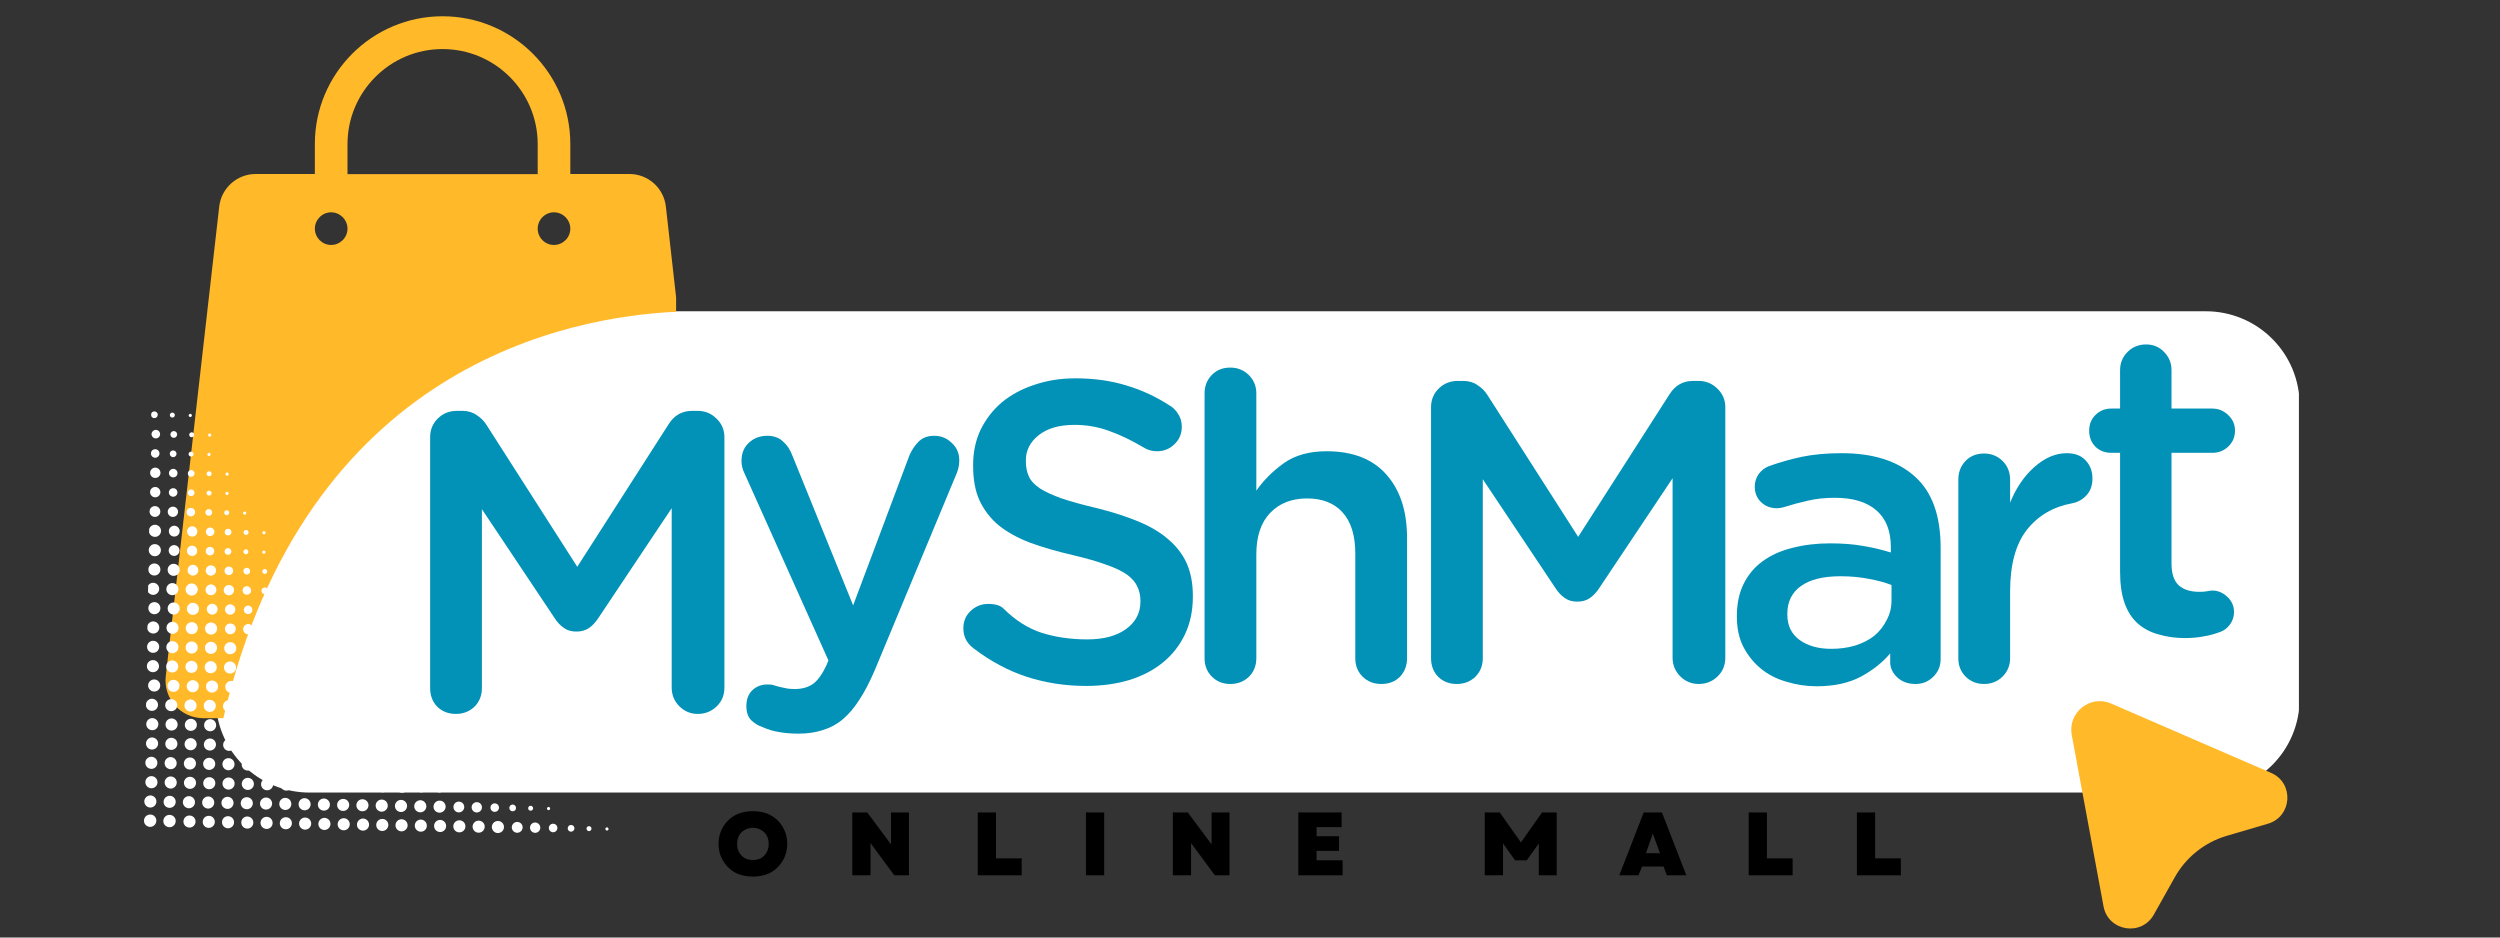 <svg xmlns="http://www.w3.org/2000/svg" xmlns:xlink="http://www.w3.org/1999/xlink" width="160" zoomAndPan="magnify" viewBox="0 0 120 45" height="60" preserveAspectRatio="xMidYMid meet" version="1.0"><rect x="0" y="0" width="120" height="45" fill="#333333" stroke="none"/><defs><g/><clipPath id="1aee2c872e"><path d="M 10.355 14.941 L 110.438 14.941 L 110.438 38.043 L 10.355 38.043 Z M 10.355 14.941 " clip-rule="nonzero"/></clipPath><clipPath id="37d0edd62e"><path d="M 14.855 14.941 L 105.883 14.941 C 107.074 14.941 108.219 15.414 109.062 16.258 C 109.91 17.102 110.383 18.246 110.383 19.441 L 110.383 33.543 C 110.383 34.738 109.91 35.883 109.062 36.727 C 108.219 37.57 107.074 38.043 105.883 38.043 L 14.855 38.043 C 13.66 38.043 12.516 37.57 11.672 36.727 C 10.828 35.883 10.355 34.738 10.355 33.543 L 10.355 19.441 C 10.355 18.246 10.828 17.102 11.672 16.258 C 12.516 15.414 13.66 14.941 14.855 14.941 Z M 14.855 14.941 " clip-rule="nonzero"/></clipPath><clipPath id="47c8dab81a"><path d="M 0.355 0.941 L 100.398 0.941 L 100.398 24.043 L 0.355 24.043 Z M 0.355 0.941 " clip-rule="nonzero"/></clipPath><clipPath id="c73edf3569"><path d="M 4.855 0.941 L 95.883 0.941 C 97.074 0.941 98.219 1.414 99.062 2.258 C 99.91 3.102 100.383 4.246 100.383 5.441 L 100.383 19.543 C 100.383 20.738 99.91 21.883 99.062 22.727 C 98.219 23.57 97.074 24.043 95.883 24.043 L 4.855 24.043 C 3.66 24.043 2.516 23.57 1.672 22.727 C 0.828 21.883 0.355 20.738 0.355 19.543 L 0.355 5.441 C 0.355 4.246 0.828 3.102 1.672 2.258 C 2.516 1.414 3.66 0.941 4.855 0.941 Z M 4.855 0.941 " clip-rule="nonzero"/></clipPath><clipPath id="e4f96449b7"><rect x="0" width="101" y="0" height="25"/></clipPath><clipPath id="69b98dc2ea"><path d="M 7.703 0.75 L 32.453 0.75 L 32.453 34.5 L 7.703 34.5 Z M 7.703 0.75 " clip-rule="nonzero"/></clipPath><clipPath id="1a4be9f706"><rect x="0" width="14" y="0" height="26"/></clipPath><clipPath id="7894b233e9"><rect x="0" width="57" y="0" height="26"/></clipPath><clipPath id="3f0551628c"><rect x="0" width="10" y="0" height="25"/></clipPath><clipPath id="ffc30e7b39"><path d="M 97 33 L 111 33 L 111 42 L 97 42 Z M 97 33 " clip-rule="nonzero"/></clipPath><clipPath id="da5d4055de"><path d="M 97.781 44.426 L 99.047 33.25 L 110.969 34.598 L 109.703 45.777 Z M 97.781 44.426 " clip-rule="nonzero"/></clipPath><clipPath id="23078eb969"><path d="M 78.578 42.25 L 81.363 17.66 L 111.918 21.121 L 109.133 45.711 Z M 78.578 42.25 " clip-rule="nonzero"/></clipPath><clipPath id="c9452bd9de"><path d="M 99 33 L 110 33 L 110 45 L 99 45 Z M 99 33 " clip-rule="nonzero"/></clipPath><clipPath id="1dcb10a6de"><path d="M 97.781 44.426 L 99.047 33.25 L 110.969 34.598 L 109.703 45.777 Z M 97.781 44.426 " clip-rule="nonzero"/></clipPath><clipPath id="5e37fc31f2"><path d="M 78.578 42.25 L 81.363 17.66 L 111.918 21.121 L 109.133 45.711 Z M 78.578 42.25 " clip-rule="nonzero"/></clipPath><clipPath id="7224bdf616"><path d="M 6 19 L 30 19 L 30 40 L 6 40 Z M 6 19 " clip-rule="nonzero"/></clipPath><clipPath id="63d4740555"><path d="M 7.254 19.746 L 29.75 20.145 L 29.391 40.391 L 6.895 39.992 Z M 7.254 19.746 " clip-rule="nonzero"/></clipPath><clipPath id="1a514a411e"><path d="M 7.254 19.746 L 29.75 20.145 L 29.391 40.391 L 6.895 39.992 Z M 7.254 19.746 " clip-rule="nonzero"/></clipPath><clipPath id="9818f99433"><rect x="0" width="62" y="0" height="7"/></clipPath><clipPath id="84a4dda3b1"><rect x="0" width="19" y="0" height="26"/></clipPath></defs><g clip-path="url(#1aee2c872e)"><g clip-path="url(#37d0edd62e)"><g transform="matrix(1, 0, 0, 1, 10, 14)"><g clip-path="url(#e4f96449b7)"><g clip-path="url(#47c8dab81a)"><g clip-path="url(#c73edf3569)"><path fill="#ffffff" d="M 0.355 0.941 L 100.348 0.941 L 100.348 24.043 L 0.355 24.043 Z M 0.355 0.941 " fill-opacity="1" fill-rule="nonzero"/></g></g></g></g></g></g><g clip-path="url(#69b98dc2ea)"><path fill="#ffb929" d="M 32.531 14.961 L 31.961 9.91 C 31.859 9.027 31.109 8.352 30.215 8.352 L 27.375 8.352 L 27.375 6.91 C 27.375 3.531 24.625 0.781 21.242 0.781 C 17.859 0.781 15.113 3.531 15.113 6.91 L 15.113 8.352 L 12.27 8.352 C 11.379 8.352 10.625 9.027 10.523 9.91 L 7.957 32.453 C 7.832 33.535 8.676 34.473 9.766 34.473 L 10.719 34.473 C 14.664 17.535 27.312 15.188 32.531 14.961 Z M 26.59 10.191 C 27.02 10.191 27.375 10.547 27.375 10.977 C 27.375 11.406 27.02 11.758 26.59 11.758 C 26.16 11.758 25.809 11.406 25.809 10.977 C 25.809 10.547 26.16 10.191 26.59 10.191 Z M 16.68 6.918 C 16.68 4.406 18.723 2.355 21.242 2.355 C 23.766 2.355 25.809 4.406 25.809 6.918 L 25.809 8.359 L 16.68 8.359 Z M 15.895 10.191 C 16.324 10.191 16.68 10.547 16.68 10.977 C 16.68 11.406 16.324 11.758 15.895 11.758 C 15.465 11.758 15.113 11.406 15.113 10.977 C 15.113 10.547 15.465 10.191 15.895 10.191 Z M 15.895 10.191 " fill-opacity="1" fill-rule="nonzero"/></g><g transform="matrix(1, 0, 0, 1, 34, 12)"><g clip-path="url(#1a4be9f706)"><g fill="#0292b7" fill-opacity="1"><g transform="translate(0.795, 19.871)"><g><path d="M 2.031 -10.953 C 2.344 -10.953 2.594 -10.863 2.781 -10.688 C 2.977 -10.52 3.129 -10.297 3.234 -10.016 L 6.156 -2.812 L 8.859 -10.016 C 8.973 -10.273 9.117 -10.492 9.297 -10.672 C 9.484 -10.859 9.734 -10.953 10.047 -10.953 C 10.379 -10.953 10.66 -10.836 10.891 -10.609 C 11.129 -10.391 11.25 -10.113 11.25 -9.781 C 11.25 -9.562 11.211 -9.363 11.141 -9.188 L 7.188 0.312 C 6.945 0.875 6.703 1.344 6.453 1.719 C 6.211 2.102 5.945 2.414 5.656 2.656 C 5.375 2.895 5.055 3.066 4.703 3.172 C 4.359 3.285 3.969 3.344 3.531 3.344 C 3.176 3.344 2.863 3.316 2.594 3.266 C 2.32 3.223 2.062 3.145 1.812 3.031 C 1.613 2.969 1.43 2.859 1.266 2.703 C 1.109 2.547 1.031 2.316 1.031 2.016 C 1.031 1.691 1.129 1.438 1.328 1.25 C 1.523 1.07 1.758 0.984 2.031 0.984 C 2.133 0.984 2.219 0.988 2.281 1 C 2.344 1.02 2.41 1.039 2.484 1.062 C 2.629 1.102 2.766 1.133 2.891 1.156 C 3.016 1.188 3.164 1.203 3.344 1.203 C 3.707 1.203 4.004 1.117 4.234 0.953 C 4.461 0.785 4.676 0.488 4.875 0.062 L 4.969 -0.172 L 0.938 -9.156 C 0.844 -9.344 0.797 -9.539 0.797 -9.75 C 0.797 -10.102 0.91 -10.391 1.141 -10.609 C 1.379 -10.836 1.676 -10.953 2.031 -10.953 Z M 2.031 -10.953 "/></g></g></g><g fill="#0292b7" fill-opacity="1"><g transform="translate(10.708, 19.871)"><g/></g></g></g></g><g transform="matrix(1, 0, 0, 1, 45, 13)"><g clip-path="url(#7894b233e9)"><g fill="#0292b7" fill-opacity="1"><g transform="translate(0.257, 19.722)"><g><path d="M 2.172 -3.734 C 2.516 -3.734 2.758 -3.66 2.906 -3.516 C 3.469 -2.953 4.082 -2.562 4.75 -2.344 C 5.426 -2.133 6.156 -2.031 6.938 -2.031 C 7.719 -2.031 8.336 -2.195 8.797 -2.531 C 9.254 -2.863 9.484 -3.301 9.484 -3.844 L 9.484 -3.875 C 9.484 -4.125 9.438 -4.348 9.344 -4.547 C 9.258 -4.754 9.098 -4.945 8.859 -5.125 C 8.617 -5.301 8.285 -5.461 7.859 -5.609 C 7.441 -5.766 6.898 -5.922 6.234 -6.078 C 5.473 -6.254 4.789 -6.453 4.188 -6.672 C 3.594 -6.898 3.094 -7.176 2.688 -7.5 C 2.289 -7.832 1.984 -8.227 1.766 -8.688 C 1.555 -9.145 1.453 -9.703 1.453 -10.359 L 1.453 -10.406 C 1.453 -11.02 1.57 -11.582 1.812 -12.094 C 2.062 -12.602 2.398 -13.039 2.828 -13.406 C 3.266 -13.77 3.785 -14.051 4.391 -14.25 C 4.992 -14.457 5.648 -14.562 6.359 -14.562 C 7.266 -14.562 8.082 -14.445 8.812 -14.219 C 9.551 -14 10.254 -13.672 10.922 -13.234 C 11.066 -13.148 11.191 -13.02 11.297 -12.844 C 11.41 -12.676 11.469 -12.473 11.469 -12.234 C 11.469 -11.898 11.348 -11.617 11.109 -11.391 C 10.879 -11.172 10.602 -11.062 10.281 -11.062 C 10.039 -11.062 9.82 -11.125 9.625 -11.25 C 9.031 -11.602 8.473 -11.867 7.953 -12.047 C 7.441 -12.234 6.895 -12.328 6.312 -12.328 C 5.582 -12.328 5.008 -12.16 4.594 -11.828 C 4.188 -11.504 3.984 -11.102 3.984 -10.625 L 3.984 -10.594 C 3.984 -10.312 4.031 -10.066 4.125 -9.859 C 4.219 -9.648 4.395 -9.457 4.656 -9.281 C 4.914 -9.113 5.266 -8.953 5.703 -8.797 C 6.141 -8.648 6.707 -8.492 7.406 -8.328 C 8.156 -8.141 8.816 -7.926 9.391 -7.688 C 9.973 -7.445 10.453 -7.16 10.828 -6.828 C 11.211 -6.504 11.504 -6.125 11.703 -5.688 C 11.898 -5.25 12 -4.727 12 -4.125 L 12 -4.078 C 12 -3.41 11.875 -2.812 11.625 -2.281 C 11.375 -1.75 11.02 -1.297 10.562 -0.922 C 10.113 -0.555 9.57 -0.273 8.938 -0.078 C 8.312 0.109 7.625 0.203 6.875 0.203 C 5.875 0.203 4.926 0.055 4.031 -0.234 C 3.145 -0.523 2.297 -0.977 1.484 -1.594 C 1.148 -1.844 0.984 -2.164 0.984 -2.562 C 0.984 -2.895 1.098 -3.172 1.328 -3.391 C 1.566 -3.617 1.848 -3.734 2.172 -3.734 Z M 2.172 -3.734 "/></g></g></g><g fill="#0292b7" fill-opacity="1"><g transform="translate(11.257, 19.722)"><g><path d="M 2.797 -15.078 C 3.148 -15.078 3.445 -14.957 3.688 -14.719 C 3.926 -14.477 4.047 -14.188 4.047 -13.844 L 4.047 -9.172 C 4.398 -9.672 4.836 -10.109 5.359 -10.484 C 5.891 -10.867 6.578 -11.062 7.422 -11.062 C 8.672 -11.062 9.625 -10.691 10.281 -9.953 C 10.945 -9.211 11.281 -8.195 11.281 -6.906 L 11.281 -1.125 C 11.281 -0.77 11.164 -0.473 10.938 -0.234 C 10.707 -0.004 10.41 0.109 10.047 0.109 C 9.691 0.109 9.395 -0.004 9.156 -0.234 C 8.914 -0.473 8.797 -0.77 8.797 -1.125 L 8.797 -6.156 C 8.797 -7.02 8.594 -7.676 8.188 -8.125 C 7.789 -8.57 7.223 -8.797 6.484 -8.797 C 5.742 -8.797 5.148 -8.562 4.703 -8.094 C 4.266 -7.633 4.047 -6.973 4.047 -6.109 L 4.047 -1.125 C 4.047 -0.77 3.926 -0.473 3.688 -0.234 C 3.445 -0.004 3.148 0.109 2.797 0.109 C 2.453 0.109 2.16 -0.004 1.922 -0.234 C 1.68 -0.473 1.562 -0.77 1.562 -1.125 L 1.562 -13.844 C 1.562 -14.188 1.676 -14.477 1.906 -14.719 C 2.133 -14.957 2.43 -15.078 2.797 -15.078 Z M 2.797 -15.078 "/></g></g></g><g fill="#0292b7" fill-opacity="1"><g transform="translate(21.846, 19.722)"><g><path d="M 1.844 -1.125 L 1.844 -13.172 C 1.844 -13.523 1.961 -13.82 2.203 -14.062 C 2.453 -14.312 2.758 -14.438 3.125 -14.438 L 3.391 -14.438 C 3.66 -14.438 3.891 -14.367 4.078 -14.234 C 4.273 -14.109 4.43 -13.953 4.547 -13.766 L 8.906 -6.953 L 13.281 -13.781 C 13.551 -14.219 13.93 -14.438 14.422 -14.438 L 14.688 -14.438 C 15.039 -14.438 15.344 -14.312 15.594 -14.062 C 15.844 -13.82 15.969 -13.523 15.969 -13.172 L 15.969 -1.156 C 15.969 -0.789 15.844 -0.488 15.594 -0.25 C 15.344 -0.008 15.039 0.109 14.688 0.109 C 14.344 0.109 14.047 -0.016 13.797 -0.266 C 13.555 -0.516 13.438 -0.812 13.438 -1.156 L 13.438 -9.766 L 9.922 -4.5 C 9.785 -4.289 9.633 -4.129 9.469 -4.016 C 9.301 -3.898 9.098 -3.844 8.859 -3.844 C 8.629 -3.844 8.43 -3.898 8.266 -4.016 C 8.098 -4.129 7.945 -4.289 7.812 -4.5 L 4.328 -9.719 L 4.328 -1.125 C 4.328 -0.77 4.207 -0.473 3.969 -0.234 C 3.727 -0.004 3.43 0.109 3.078 0.109 C 2.723 0.109 2.426 -0.004 2.188 -0.234 C 1.957 -0.473 1.844 -0.77 1.844 -1.125 Z M 1.844 -1.125 "/></g></g></g><g fill="#0292b7" fill-opacity="1"><g transform="translate(37.526, 19.722)"><g><path d="M 0.844 -3.156 C 0.844 -3.75 0.953 -4.266 1.172 -4.703 C 1.391 -5.141 1.691 -5.5 2.078 -5.781 C 2.473 -6.07 2.945 -6.285 3.5 -6.422 C 4.051 -6.566 4.656 -6.641 5.312 -6.641 C 5.926 -6.641 6.457 -6.598 6.906 -6.516 C 7.363 -6.441 7.805 -6.336 8.234 -6.203 L 8.234 -6.469 C 8.234 -7.238 8.004 -7.82 7.547 -8.219 C 7.086 -8.625 6.422 -8.828 5.547 -8.828 C 5.066 -8.828 4.633 -8.781 4.25 -8.688 C 3.863 -8.602 3.492 -8.504 3.141 -8.391 C 3.004 -8.348 2.875 -8.328 2.75 -8.328 C 2.457 -8.328 2.207 -8.426 2 -8.625 C 1.801 -8.82 1.703 -9.066 1.703 -9.359 C 1.703 -9.586 1.766 -9.789 1.891 -9.969 C 2.023 -10.145 2.188 -10.27 2.375 -10.344 C 2.895 -10.531 3.426 -10.68 3.969 -10.797 C 4.52 -10.91 5.156 -10.969 5.875 -10.969 C 7.383 -10.969 8.551 -10.598 9.375 -9.859 C 10.207 -9.129 10.625 -7.984 10.625 -6.422 L 10.625 -1.094 C 10.625 -0.75 10.504 -0.461 10.266 -0.234 C 10.035 -0.004 9.754 0.109 9.422 0.109 C 9.066 0.109 8.773 0.004 8.547 -0.203 C 8.316 -0.422 8.203 -0.664 8.203 -0.938 L 8.203 -1.359 C 7.836 -0.922 7.363 -0.547 6.781 -0.234 C 6.207 0.066 5.504 0.219 4.672 0.219 C 4.172 0.219 3.688 0.145 3.219 0 C 2.75 -0.133 2.344 -0.344 2 -0.625 C 1.656 -0.906 1.375 -1.254 1.156 -1.672 C 0.945 -2.086 0.844 -2.57 0.844 -3.125 Z M 3.266 -3.266 L 3.266 -3.219 C 3.266 -2.695 3.461 -2.289 3.859 -2 C 4.254 -1.719 4.758 -1.578 5.375 -1.578 C 5.781 -1.578 6.16 -1.629 6.516 -1.734 C 6.879 -1.848 7.188 -2.004 7.438 -2.203 C 7.688 -2.41 7.883 -2.66 8.031 -2.953 C 8.188 -3.242 8.266 -3.555 8.266 -3.891 L 8.266 -4.641 C 7.953 -4.766 7.586 -4.863 7.172 -4.938 C 6.754 -5.02 6.301 -5.062 5.812 -5.062 C 4.988 -5.062 4.359 -4.906 3.922 -4.594 C 3.484 -4.281 3.266 -3.836 3.266 -3.266 Z M 3.266 -3.266 "/></g></g></g><g fill="#0292b7" fill-opacity="1"><g transform="translate(47.438, 19.722)"><g><path d="M 1.562 -1.125 L 1.562 -9.703 C 1.562 -10.055 1.676 -10.352 1.906 -10.594 C 2.133 -10.832 2.43 -10.953 2.797 -10.953 C 3.148 -10.953 3.445 -10.832 3.688 -10.594 C 3.926 -10.352 4.047 -10.055 4.047 -9.703 L 4.047 -8.594 C 4.328 -9.289 4.711 -9.859 5.203 -10.297 C 5.703 -10.742 6.223 -10.969 6.766 -10.969 C 7.16 -10.969 7.461 -10.852 7.672 -10.625 C 7.891 -10.395 8 -10.102 8 -9.75 C 8 -9.414 7.898 -9.145 7.703 -8.938 C 7.516 -8.738 7.285 -8.613 7.016 -8.562 C 6.109 -8.395 5.383 -7.969 4.844 -7.281 C 4.312 -6.594 4.047 -5.609 4.047 -4.328 L 4.047 -1.125 C 4.047 -0.781 3.926 -0.488 3.688 -0.25 C 3.445 -0.008 3.148 0.109 2.797 0.109 C 2.453 0.109 2.16 -0.004 1.922 -0.234 C 1.68 -0.473 1.562 -0.77 1.562 -1.125 Z M 1.562 -1.125 "/></g></g></g><g fill="#0292b7" fill-opacity="1"><g transform="translate(53.782, 19.722)"><g/></g></g></g></g><g transform="matrix(1, 0, 0, 1, 99, 11)"><g clip-path="url(#3f0551628c)"><g fill="#0292b7" fill-opacity="1"><g transform="translate(0.686, 19.439)"><g><path d="M 0.594 -9.766 C 0.594 -10.066 0.691 -10.316 0.891 -10.516 C 1.098 -10.723 1.352 -10.828 1.656 -10.828 L 2.078 -10.828 L 2.078 -12.672 C 2.078 -13.016 2.195 -13.305 2.438 -13.547 C 2.676 -13.785 2.973 -13.906 3.328 -13.906 C 3.672 -13.906 3.957 -13.785 4.188 -13.547 C 4.426 -13.305 4.547 -13.016 4.547 -12.672 L 4.547 -10.828 L 6.5 -10.828 C 6.801 -10.828 7.055 -10.723 7.266 -10.516 C 7.484 -10.316 7.594 -10.066 7.594 -9.766 C 7.594 -9.461 7.484 -9.207 7.266 -9 C 7.055 -8.801 6.801 -8.703 6.5 -8.703 L 4.547 -8.703 L 4.547 -3.391 C 4.547 -2.91 4.66 -2.562 4.891 -2.344 C 5.129 -2.133 5.461 -2.031 5.891 -2.031 C 6.035 -2.031 6.16 -2.039 6.266 -2.062 C 6.379 -2.082 6.457 -2.094 6.5 -2.094 C 6.77 -2.094 7.008 -1.992 7.219 -1.797 C 7.438 -1.598 7.547 -1.352 7.547 -1.062 C 7.547 -0.832 7.477 -0.629 7.344 -0.453 C 7.219 -0.285 7.066 -0.172 6.891 -0.109 C 6.617 -0.004 6.348 0.066 6.078 0.109 C 5.816 0.16 5.52 0.188 5.188 0.188 C 4.738 0.188 4.32 0.129 3.938 0.016 C 3.551 -0.086 3.219 -0.258 2.938 -0.5 C 2.656 -0.75 2.441 -1.078 2.297 -1.484 C 2.148 -1.898 2.078 -2.406 2.078 -3 L 2.078 -8.703 L 1.656 -8.703 C 1.352 -8.703 1.098 -8.801 0.891 -9 C 0.691 -9.207 0.594 -9.461 0.594 -9.766 Z M 0.594 -9.766 "/></g></g></g><g fill="#0292b7" fill-opacity="1"><g transform="translate(6.987, 19.439)"><g/></g></g></g></g><g clip-path="url(#ffc30e7b39)"><g clip-path="url(#da5d4055de)"><g clip-path="url(#23078eb969)"><path fill="#ffb929" d="M 107.797 21.086 L 91.836 20.922 C 90.562 20.906 89.492 21.855 89.352 23.117 L 87.688 37.805 C 87.543 39.066 88.379 40.23 89.617 40.504 L 93.5 41.355 C 96.105 41.926 98.445 39.652 97.961 37.035 L 97.699 35.613 C 97.398 33.996 98.387 32.34 100.188 31.922 C 100.816 31.777 101.473 31.883 102.062 32.141 L 103.977 32.973 C 106.617 34.117 109.617 32.387 109.941 29.523 L 110.547 24.191 C 110.727 22.547 109.449 21.098 107.797 21.086 Z M 107.797 21.086 " fill-opacity="1" fill-rule="nonzero"/></g></g></g><g clip-path="url(#c9452bd9de)"><g clip-path="url(#1dcb10a6de)"><g clip-path="url(#5e37fc31f2)"><path fill="#ffb929" d="M 99.445 35.285 L 100.969 43.504 C 101.191 44.699 102.785 44.965 103.383 43.902 L 104.395 42.098 C 104.934 41.145 105.82 40.434 106.879 40.121 L 108.859 39.539 C 110.027 39.195 110.129 37.582 109.012 37.098 L 101.34 33.773 C 100.336 33.328 99.242 34.199 99.445 35.285 Z M 99.445 35.285 " fill-opacity="1" fill-rule="nonzero"/></g></g></g><g clip-path="url(#7224bdf616)"><g clip-path="url(#63d4740555)"><g clip-path="url(#1a514a411e)"><path fill="#ffffff" d="M 26.332 38.887 C 26.371 38.891 26.406 38.855 26.406 38.812 C 26.41 38.77 26.375 38.734 26.332 38.734 C 26.289 38.734 26.254 38.77 26.254 38.809 C 26.254 38.852 26.289 38.887 26.332 38.887 Z M 7.215 39.098 C 7.051 39.094 6.914 39.223 6.91 39.387 C 6.906 39.551 7.039 39.688 7.203 39.691 C 7.367 39.691 7.5 39.562 7.504 39.398 C 7.508 39.234 7.379 39.098 7.215 39.098 Z M 8.141 39.113 C 7.977 39.109 7.844 39.242 7.84 39.402 C 7.836 39.57 7.969 39.703 8.133 39.707 C 8.297 39.711 8.43 39.578 8.434 39.414 C 8.438 39.25 8.305 39.117 8.141 39.113 Z M 9.09 39.723 C 9.25 39.727 9.383 39.598 9.387 39.438 C 9.387 39.277 9.262 39.145 9.098 39.145 C 8.938 39.141 8.809 39.266 8.805 39.43 C 8.801 39.59 8.93 39.719 9.09 39.723 Z M 7.008 33.887 C 7.035 34.023 7.152 34.121 7.289 34.121 C 7.449 34.125 7.582 33.996 7.586 33.836 C 7.586 33.676 7.461 33.543 7.297 33.539 C 7.164 33.539 7.043 33.633 7.012 33.766 Z M 7.074 30.191 C 7.105 30.32 7.219 30.406 7.352 30.41 C 7.512 30.414 7.645 30.285 7.645 30.125 C 7.648 29.965 7.52 29.832 7.359 29.828 C 7.23 29.828 7.113 29.91 7.078 30.035 Z M 7.105 28.422 C 7.16 28.5 7.246 28.551 7.344 28.555 C 7.504 28.555 7.637 28.43 7.641 28.27 C 7.645 28.109 7.516 27.977 7.355 27.973 C 7.258 27.969 7.168 28.02 7.113 28.098 Z M 7.125 27.387 C 7.148 27.523 7.266 27.625 7.406 27.625 C 7.566 27.629 7.699 27.5 7.699 27.34 C 7.703 27.18 7.574 27.047 7.414 27.047 C 7.277 27.043 7.156 27.141 7.125 27.277 Z M 7.141 26.422 C 7.148 26.574 7.273 26.695 7.426 26.699 C 7.586 26.703 7.719 26.574 7.723 26.414 C 7.727 26.254 7.598 26.121 7.438 26.117 C 7.285 26.113 7.156 26.23 7.141 26.383 Z M 7.156 25.551 C 7.188 25.68 7.301 25.766 7.434 25.77 C 7.594 25.773 7.727 25.645 7.73 25.484 C 7.73 25.324 7.605 25.191 7.445 25.188 C 7.312 25.188 7.195 25.273 7.16 25.398 Z M 7.207 22.723 C 7.223 22.848 7.324 22.941 7.449 22.941 C 7.586 22.945 7.699 22.836 7.703 22.699 C 7.703 22.562 7.594 22.449 7.457 22.445 C 7.336 22.445 7.227 22.535 7.207 22.66 Z M 7.258 19.961 C 7.277 20.027 7.34 20.07 7.406 20.07 C 7.496 20.074 7.57 20 7.574 19.91 C 7.574 19.824 7.504 19.75 7.414 19.746 C 7.344 19.746 7.281 19.789 7.258 19.852 Z M 8.27 20.043 C 8.336 20.047 8.391 19.992 8.391 19.926 C 8.395 19.859 8.34 19.805 8.273 19.805 C 8.207 19.805 8.152 19.855 8.152 19.922 C 8.152 19.988 8.203 20.043 8.27 20.043 Z M 9.133 20.016 C 9.176 20.016 9.211 19.984 9.211 19.941 C 9.211 19.898 9.176 19.863 9.137 19.863 C 9.094 19.863 9.059 19.895 9.055 19.938 C 9.055 19.98 9.09 20.016 9.133 20.016 Z M 7.477 21.043 C 7.59 21.047 7.684 20.957 7.684 20.844 C 7.688 20.73 7.598 20.637 7.484 20.633 C 7.371 20.633 7.277 20.723 7.273 20.836 C 7.273 20.949 7.363 21.043 7.477 21.043 Z M 8.34 21.016 C 8.43 21.02 8.5 20.945 8.504 20.855 C 8.504 20.766 8.434 20.691 8.344 20.691 C 8.254 20.691 8.18 20.762 8.18 20.852 C 8.176 20.941 8.25 21.016 8.34 21.016 Z M 9.199 20.988 C 9.266 20.988 9.32 20.938 9.32 20.871 C 9.324 20.805 9.27 20.75 9.203 20.75 C 9.141 20.75 9.082 20.801 9.082 20.867 C 9.082 20.934 9.133 20.988 9.199 20.988 Z M 10.062 20.961 C 10.105 20.961 10.141 20.93 10.141 20.887 C 10.141 20.844 10.109 20.809 10.066 20.809 C 10.023 20.809 9.988 20.84 9.988 20.883 C 9.988 20.926 10.02 20.961 10.062 20.961 Z M 7.445 21.973 C 7.559 21.973 7.652 21.883 7.656 21.77 C 7.656 21.656 7.566 21.562 7.453 21.562 C 7.34 21.559 7.246 21.648 7.246 21.762 C 7.242 21.875 7.332 21.969 7.445 21.973 Z M 8.309 21.945 C 8.398 21.945 8.473 21.875 8.473 21.785 C 8.477 21.695 8.402 21.621 8.312 21.621 C 8.223 21.617 8.152 21.688 8.148 21.777 C 8.148 21.867 8.219 21.941 8.309 21.945 Z M 9.172 21.918 C 9.234 21.918 9.289 21.863 9.293 21.801 C 9.293 21.734 9.242 21.68 9.176 21.68 C 9.109 21.676 9.055 21.73 9.051 21.797 C 9.051 21.859 9.105 21.914 9.172 21.918 Z M 10.031 21.891 C 10.074 21.891 10.109 21.855 10.109 21.812 C 10.109 21.773 10.078 21.734 10.035 21.734 C 9.992 21.734 9.957 21.77 9.957 21.812 C 9.957 21.855 9.988 21.891 10.031 21.891 Z M 8.312 22.914 C 8.426 22.918 8.52 22.828 8.52 22.715 C 8.523 22.602 8.434 22.508 8.32 22.504 C 8.207 22.504 8.113 22.594 8.109 22.707 C 8.109 22.82 8.199 22.914 8.312 22.914 Z M 9.172 22.887 C 9.262 22.891 9.336 22.816 9.34 22.727 C 9.34 22.641 9.27 22.566 9.18 22.562 C 9.09 22.562 9.016 22.633 9.016 22.723 C 9.012 22.812 9.082 22.887 9.172 22.887 Z M 10.035 22.859 C 10.102 22.863 10.156 22.809 10.156 22.742 C 10.16 22.676 10.105 22.621 10.039 22.621 C 9.973 22.621 9.918 22.672 9.918 22.738 C 9.918 22.805 9.969 22.859 10.035 22.859 Z M 10.898 22.832 C 10.941 22.832 10.977 22.801 10.977 22.758 C 10.977 22.715 10.945 22.68 10.902 22.68 C 10.859 22.68 10.824 22.711 10.824 22.754 C 10.82 22.797 10.855 22.832 10.898 22.832 Z M 7.445 23.871 C 7.582 23.875 7.695 23.766 7.699 23.629 C 7.699 23.492 7.59 23.379 7.457 23.375 C 7.32 23.371 7.203 23.48 7.203 23.617 C 7.199 23.754 7.309 23.867 7.445 23.871 Z M 8.309 23.844 C 8.422 23.844 8.516 23.754 8.516 23.641 C 8.52 23.527 8.43 23.434 8.316 23.434 C 8.203 23.43 8.109 23.52 8.105 23.637 C 8.105 23.75 8.195 23.84 8.309 23.844 Z M 9.172 23.816 C 9.262 23.816 9.336 23.746 9.336 23.656 C 9.336 23.566 9.266 23.492 9.176 23.492 C 9.086 23.488 9.012 23.562 9.012 23.652 C 9.008 23.738 9.082 23.812 9.172 23.816 Z M 10.031 23.789 C 10.098 23.789 10.152 23.738 10.156 23.672 C 10.156 23.605 10.102 23.551 10.035 23.551 C 9.973 23.547 9.918 23.602 9.914 23.668 C 9.914 23.734 9.965 23.789 10.031 23.789 Z M 10.973 23.688 C 10.973 23.645 10.941 23.609 10.898 23.609 C 10.855 23.605 10.82 23.641 10.82 23.684 C 10.82 23.727 10.852 23.762 10.895 23.762 C 10.938 23.762 10.973 23.727 10.973 23.688 Z M 7.434 24.812 C 7.578 24.812 7.695 24.699 7.695 24.555 C 7.699 24.414 7.586 24.293 7.441 24.293 C 7.297 24.289 7.18 24.402 7.18 24.547 C 7.176 24.691 7.289 24.809 7.434 24.812 Z M 8.293 24.812 C 8.43 24.816 8.543 24.707 8.547 24.57 C 8.551 24.434 8.441 24.32 8.305 24.32 C 8.168 24.316 8.055 24.426 8.051 24.562 C 8.051 24.699 8.156 24.812 8.293 24.812 Z M 9.156 24.785 C 9.27 24.789 9.363 24.699 9.367 24.586 C 9.367 24.473 9.277 24.379 9.164 24.379 C 9.051 24.375 8.957 24.465 8.953 24.578 C 8.953 24.691 9.043 24.785 9.156 24.785 Z M 10.02 24.758 C 10.109 24.762 10.184 24.691 10.184 24.602 C 10.188 24.512 10.113 24.438 10.023 24.434 C 9.934 24.434 9.859 24.504 9.859 24.594 C 9.859 24.684 9.93 24.758 10.02 24.758 Z M 10.883 24.73 C 10.945 24.734 11 24.68 11.004 24.613 C 11.004 24.547 10.953 24.496 10.887 24.492 C 10.82 24.492 10.766 24.543 10.762 24.609 C 10.762 24.676 10.816 24.73 10.883 24.73 Z M 11.742 24.703 C 11.785 24.707 11.82 24.672 11.82 24.629 C 11.82 24.586 11.789 24.551 11.746 24.551 C 11.703 24.551 11.668 24.586 11.668 24.625 C 11.668 24.668 11.699 24.703 11.742 24.703 Z M 8.359 25.754 C 8.504 25.758 8.621 25.645 8.625 25.5 C 8.625 25.355 8.512 25.238 8.367 25.234 C 8.227 25.234 8.105 25.348 8.105 25.492 C 8.102 25.637 8.215 25.754 8.359 25.754 Z M 9.223 25.758 C 9.359 25.762 9.469 25.652 9.473 25.516 C 9.477 25.379 9.367 25.266 9.23 25.262 C 9.094 25.262 8.98 25.371 8.977 25.508 C 8.977 25.645 9.086 25.758 9.223 25.758 Z M 10.082 25.73 C 10.195 25.734 10.289 25.645 10.293 25.531 C 10.293 25.418 10.203 25.324 10.09 25.32 C 9.977 25.32 9.883 25.41 9.883 25.523 C 9.879 25.637 9.969 25.73 10.082 25.73 Z M 10.945 25.703 C 11.035 25.707 11.109 25.633 11.109 25.543 C 11.113 25.457 11.039 25.383 10.949 25.379 C 10.859 25.379 10.789 25.449 10.785 25.539 C 10.785 25.629 10.855 25.703 10.945 25.703 Z M 11.809 25.676 C 11.875 25.68 11.93 25.625 11.93 25.559 C 11.93 25.492 11.879 25.438 11.812 25.438 C 11.746 25.438 11.691 25.488 11.691 25.555 C 11.688 25.621 11.742 25.676 11.809 25.676 Z M 12.668 25.648 C 12.711 25.648 12.746 25.617 12.746 25.574 C 12.75 25.531 12.715 25.496 12.672 25.496 C 12.629 25.496 12.594 25.527 12.594 25.57 C 12.594 25.613 12.629 25.648 12.668 25.648 Z M 8.352 26.684 C 8.496 26.688 8.613 26.57 8.617 26.43 C 8.621 26.285 8.504 26.168 8.363 26.164 C 8.219 26.164 8.102 26.277 8.098 26.418 C 8.094 26.562 8.207 26.68 8.352 26.684 Z M 9.215 26.688 C 9.352 26.691 9.465 26.582 9.465 26.445 C 9.469 26.309 9.359 26.195 9.223 26.191 C 9.086 26.188 8.973 26.297 8.973 26.434 C 8.969 26.57 9.078 26.684 9.215 26.688 Z M 10.078 26.66 C 10.191 26.66 10.281 26.57 10.285 26.457 C 10.285 26.344 10.195 26.25 10.082 26.25 C 9.973 26.246 9.875 26.336 9.875 26.453 C 9.871 26.566 9.965 26.656 10.078 26.66 Z M 10.938 26.633 C 11.027 26.633 11.102 26.562 11.105 26.473 C 11.105 26.383 11.035 26.309 10.945 26.309 C 10.855 26.305 10.781 26.379 10.777 26.469 C 10.777 26.555 10.848 26.629 10.938 26.633 Z M 11.801 26.605 C 11.867 26.605 11.922 26.555 11.922 26.488 C 11.922 26.422 11.871 26.367 11.805 26.367 C 11.738 26.363 11.684 26.418 11.684 26.484 C 11.684 26.551 11.734 26.605 11.801 26.605 Z M 12.664 26.578 C 12.707 26.578 12.738 26.543 12.742 26.504 C 12.742 26.461 12.707 26.426 12.664 26.426 C 12.625 26.422 12.59 26.457 12.586 26.5 C 12.586 26.543 12.621 26.578 12.664 26.578 Z M 8.332 27.641 C 8.492 27.645 8.625 27.516 8.625 27.355 C 8.629 27.195 8.504 27.066 8.34 27.062 C 8.18 27.059 8.047 27.188 8.047 27.348 C 8.043 27.508 8.172 27.641 8.332 27.641 Z M 9.266 27.109 C 9.121 27.105 9.004 27.223 9.004 27.363 C 9 27.508 9.113 27.625 9.258 27.629 C 9.398 27.629 9.52 27.516 9.52 27.375 C 9.523 27.23 9.41 27.113 9.266 27.109 Z M 10.117 27.633 C 10.254 27.633 10.367 27.523 10.371 27.387 C 10.371 27.25 10.266 27.141 10.129 27.137 C 9.988 27.133 9.879 27.242 9.875 27.379 C 9.871 27.516 9.98 27.629 10.117 27.633 Z M 10.98 27.605 C 11.094 27.605 11.188 27.516 11.188 27.402 C 11.191 27.289 11.102 27.195 10.988 27.195 C 10.875 27.191 10.781 27.281 10.777 27.395 C 10.777 27.508 10.867 27.602 10.98 27.605 Z M 11.844 27.578 C 11.934 27.578 12.008 27.508 12.008 27.418 C 12.012 27.328 11.938 27.254 11.848 27.254 C 11.758 27.25 11.684 27.32 11.684 27.41 C 11.684 27.5 11.754 27.574 11.844 27.578 Z M 12.703 27.551 C 12.77 27.551 12.824 27.496 12.828 27.434 C 12.828 27.367 12.773 27.312 12.711 27.309 C 12.645 27.309 12.59 27.363 12.586 27.426 C 12.586 27.492 12.641 27.547 12.703 27.551 Z M 13.566 27.523 C 13.609 27.523 13.645 27.488 13.645 27.445 C 13.645 27.402 13.613 27.367 13.57 27.367 C 13.527 27.367 13.492 27.402 13.492 27.445 C 13.492 27.484 13.523 27.52 13.566 27.523 Z M 8.27 28.57 C 8.43 28.57 8.562 28.445 8.566 28.285 C 8.57 28.125 8.441 27.992 8.281 27.988 C 8.121 27.984 7.988 28.113 7.984 28.273 C 7.98 28.434 8.109 28.566 8.27 28.57 Z M 9.195 28.586 C 9.355 28.59 9.488 28.461 9.492 28.301 C 9.492 28.141 9.367 28.008 9.207 28.004 C 9.047 28.004 8.914 28.129 8.91 28.289 C 8.906 28.453 9.035 28.582 9.195 28.586 Z M 10.121 28.57 C 10.266 28.574 10.383 28.461 10.387 28.316 C 10.387 28.172 10.273 28.055 10.129 28.051 C 9.988 28.051 9.871 28.164 9.867 28.309 C 9.863 28.453 9.977 28.57 10.121 28.57 Z M 10.984 28.574 C 11.121 28.578 11.234 28.469 11.234 28.332 C 11.238 28.195 11.129 28.082 10.992 28.078 C 10.855 28.078 10.742 28.188 10.738 28.324 C 10.738 28.461 10.848 28.574 10.984 28.574 Z M 11.848 28.547 C 11.957 28.551 12.051 28.461 12.055 28.348 C 12.055 28.234 11.965 28.141 11.852 28.137 C 11.738 28.137 11.645 28.227 11.645 28.34 C 11.641 28.453 11.73 28.547 11.848 28.547 Z M 12.707 28.52 C 12.797 28.523 12.871 28.449 12.875 28.359 C 12.875 28.273 12.805 28.199 12.715 28.195 C 12.625 28.195 12.551 28.266 12.547 28.355 C 12.547 28.445 12.617 28.52 12.707 28.52 Z M 13.57 28.492 C 13.637 28.496 13.691 28.441 13.691 28.375 C 13.691 28.309 13.641 28.254 13.574 28.254 C 13.508 28.254 13.453 28.305 13.453 28.371 C 13.449 28.438 13.504 28.492 13.57 28.492 Z M 14.434 28.465 C 14.473 28.465 14.508 28.434 14.512 28.391 C 14.512 28.348 14.477 28.312 14.434 28.312 C 14.391 28.312 14.359 28.344 14.355 28.387 C 14.355 28.43 14.391 28.465 14.434 28.465 Z M 7.406 29.484 C 7.566 29.484 7.699 29.359 7.699 29.199 C 7.703 29.035 7.574 28.902 7.414 28.902 C 7.254 28.898 7.121 29.027 7.121 29.188 C 7.117 29.348 7.242 29.48 7.406 29.484 Z M 8.332 29.5 C 8.492 29.504 8.621 29.375 8.625 29.215 C 8.629 29.055 8.5 28.922 8.34 28.918 C 8.18 28.914 8.047 29.043 8.047 29.203 C 8.043 29.363 8.172 29.496 8.332 29.5 Z M 9.254 29.516 C 9.418 29.52 9.547 29.391 9.551 29.23 C 9.555 29.07 9.426 28.938 9.266 28.934 C 9.105 28.93 8.973 29.059 8.969 29.219 C 8.969 29.379 9.094 29.512 9.254 29.516 Z M 10.191 28.98 C 10.047 28.98 9.93 29.094 9.926 29.238 C 9.926 29.379 10.039 29.5 10.184 29.5 C 10.324 29.504 10.441 29.391 10.445 29.246 C 10.449 29.102 10.336 28.984 10.191 28.98 Z M 11.043 29.504 C 11.18 29.508 11.293 29.398 11.297 29.262 C 11.297 29.125 11.188 29.012 11.051 29.008 C 10.914 29.008 10.801 29.117 10.801 29.254 C 10.797 29.391 10.906 29.504 11.043 29.504 Z M 11.906 29.477 C 12.02 29.48 12.113 29.391 12.113 29.277 C 12.117 29.164 12.027 29.07 11.914 29.066 C 11.801 29.066 11.707 29.156 11.703 29.27 C 11.703 29.383 11.793 29.477 11.906 29.477 Z M 12.766 29.449 C 12.855 29.453 12.93 29.379 12.934 29.289 C 12.934 29.199 12.863 29.125 12.773 29.125 C 12.684 29.125 12.609 29.195 12.609 29.285 C 12.605 29.375 12.68 29.449 12.766 29.449 Z M 13.629 29.422 C 13.695 29.422 13.75 29.371 13.75 29.305 C 13.754 29.238 13.699 29.184 13.633 29.184 C 13.566 29.184 13.512 29.234 13.512 29.301 C 13.512 29.367 13.562 29.422 13.629 29.422 Z M 14.492 29.395 C 14.535 29.395 14.57 29.363 14.57 29.32 C 14.57 29.277 14.535 29.242 14.496 29.242 C 14.453 29.242 14.418 29.273 14.418 29.316 C 14.414 29.359 14.449 29.395 14.492 29.395 Z M 8.277 30.426 C 8.438 30.43 8.57 30.301 8.57 30.141 C 8.574 29.98 8.445 29.848 8.285 29.844 C 8.125 29.844 7.992 29.969 7.992 30.129 C 7.988 30.289 8.113 30.422 8.277 30.426 Z M 9.199 30.441 C 9.363 30.445 9.492 30.316 9.496 30.156 C 9.5 29.996 9.371 29.863 9.211 29.863 C 9.051 29.859 8.918 29.988 8.914 30.148 C 8.914 30.309 9.039 30.441 9.199 30.441 Z M 10.125 30.461 C 10.289 30.461 10.418 30.336 10.422 30.176 C 10.426 30.016 10.297 29.883 10.137 29.879 C 9.977 29.875 9.844 30.004 9.84 30.164 C 9.84 30.324 9.965 30.457 10.125 30.461 Z M 11.055 30.445 C 11.195 30.449 11.312 30.332 11.316 30.191 C 11.32 30.047 11.207 29.93 11.062 29.926 C 10.918 29.922 10.801 30.039 10.797 30.18 C 10.797 30.324 10.91 30.441 11.055 30.445 Z M 11.914 30.449 C 12.051 30.449 12.164 30.344 12.164 30.207 C 12.168 30.066 12.059 29.957 11.922 29.953 C 11.785 29.949 11.672 30.059 11.672 30.195 C 11.668 30.332 11.777 30.445 11.914 30.449 Z M 12.777 30.422 C 12.891 30.422 12.984 30.332 12.984 30.219 C 12.988 30.105 12.898 30.012 12.785 30.012 C 12.672 30.008 12.578 30.098 12.574 30.211 C 12.574 30.324 12.664 30.418 12.777 30.422 Z M 13.637 30.395 C 13.727 30.395 13.801 30.324 13.805 30.234 C 13.805 30.145 13.734 30.07 13.645 30.07 C 13.555 30.066 13.48 30.137 13.48 30.227 C 13.477 30.32 13.551 30.391 13.637 30.395 Z M 14.5 30.367 C 14.566 30.367 14.621 30.316 14.621 30.25 C 14.625 30.184 14.57 30.129 14.504 30.125 C 14.438 30.125 14.383 30.18 14.383 30.246 C 14.383 30.309 14.434 30.363 14.5 30.367 Z M 15.363 30.34 C 15.406 30.34 15.441 30.305 15.441 30.262 C 15.441 30.219 15.406 30.188 15.363 30.184 C 15.324 30.184 15.289 30.219 15.289 30.262 C 15.285 30.301 15.32 30.34 15.363 30.34 Z M 7.344 31.336 C 7.504 31.34 7.637 31.215 7.641 31.051 C 7.645 30.891 7.516 30.762 7.355 30.758 C 7.195 30.754 7.062 30.883 7.059 31.043 C 7.055 31.203 7.184 31.336 7.344 31.336 Z M 8.27 31.355 C 8.43 31.355 8.562 31.23 8.566 31.07 C 8.57 30.91 8.441 30.777 8.281 30.773 C 8.121 30.77 7.988 30.898 7.984 31.059 C 7.98 31.219 8.109 31.352 8.27 31.355 Z M 9.195 31.371 C 9.355 31.375 9.488 31.246 9.492 31.086 C 9.496 30.926 9.367 30.793 9.207 30.789 C 9.047 30.785 8.914 30.914 8.91 31.074 C 8.906 31.234 9.035 31.367 9.195 31.371 Z M 10.121 31.387 C 10.281 31.391 10.414 31.262 10.418 31.102 C 10.418 30.941 10.293 30.809 10.133 30.805 C 9.973 30.805 9.84 30.93 9.836 31.09 C 9.832 31.254 9.961 31.383 10.121 31.387 Z M 11.047 31.402 C 11.207 31.406 11.34 31.281 11.344 31.117 C 11.344 30.957 11.219 30.824 11.059 30.824 C 10.895 30.82 10.766 30.949 10.762 31.109 C 10.758 31.27 10.887 31.402 11.047 31.402 Z M 11.98 30.871 C 11.84 30.867 11.719 30.98 11.719 31.125 C 11.715 31.27 11.828 31.387 11.973 31.391 C 12.117 31.391 12.234 31.277 12.238 31.133 C 12.238 30.992 12.125 30.871 11.98 30.871 Z M 12.832 31.395 C 12.973 31.395 13.086 31.285 13.086 31.148 C 13.09 31.012 12.98 30.898 12.844 30.898 C 12.707 30.895 12.594 31.004 12.59 31.141 C 12.59 31.277 12.699 31.391 12.832 31.395 Z M 13.695 31.367 C 13.809 31.367 13.902 31.277 13.906 31.164 C 13.906 31.051 13.816 30.957 13.703 30.957 C 13.59 30.953 13.496 31.043 13.496 31.156 C 13.492 31.27 13.582 31.363 13.695 31.367 Z M 14.559 31.34 C 14.648 31.34 14.723 31.27 14.723 31.18 C 14.727 31.09 14.652 31.016 14.562 31.016 C 14.477 31.012 14.402 31.082 14.398 31.172 C 14.398 31.262 14.469 31.336 14.559 31.34 Z M 15.422 31.312 C 15.488 31.312 15.543 31.258 15.543 31.191 C 15.543 31.129 15.492 31.074 15.426 31.07 C 15.359 31.07 15.305 31.121 15.305 31.188 C 15.301 31.254 15.355 31.309 15.422 31.312 Z M 16.281 31.285 C 16.324 31.285 16.359 31.25 16.359 31.207 C 16.363 31.164 16.328 31.133 16.285 31.129 C 16.242 31.129 16.207 31.164 16.207 31.203 C 16.207 31.246 16.238 31.281 16.281 31.285 Z M 7.336 32.266 C 7.496 32.27 7.629 32.141 7.633 31.98 C 7.633 31.82 7.508 31.688 7.348 31.684 C 7.184 31.684 7.051 31.809 7.051 31.973 C 7.047 32.133 7.176 32.262 7.336 32.266 Z M 8.262 32.281 C 8.422 32.285 8.555 32.156 8.555 31.996 C 8.559 31.836 8.43 31.703 8.27 31.703 C 8.109 31.699 7.98 31.828 7.977 31.988 C 7.973 32.148 8.102 32.281 8.262 32.281 Z M 9.188 32.301 C 9.348 32.301 9.48 32.176 9.48 32.016 C 9.484 31.852 9.355 31.719 9.195 31.719 C 9.035 31.715 8.902 31.844 8.902 32.004 C 8.898 32.164 9.027 32.297 9.188 32.301 Z M 10.109 32.316 C 10.273 32.32 10.406 32.191 10.406 32.031 C 10.41 31.871 10.281 31.738 10.121 31.734 C 9.961 31.73 9.828 31.859 9.824 32.02 C 9.824 32.18 9.949 32.312 10.109 32.316 Z M 11.039 32.332 C 11.199 32.336 11.328 32.207 11.332 32.047 C 11.336 31.887 11.207 31.754 11.047 31.75 C 10.887 31.746 10.754 31.875 10.75 32.035 C 10.75 32.195 10.875 32.328 11.039 32.332 Z M 11.961 32.348 C 12.121 32.352 12.254 32.223 12.258 32.062 C 12.262 31.902 12.133 31.77 11.973 31.766 C 11.812 31.766 11.68 31.891 11.676 32.055 C 11.676 32.215 11.801 32.348 11.961 32.348 Z M 12.887 32.332 C 13.031 32.336 13.148 32.223 13.152 32.078 C 13.156 31.938 13.043 31.816 12.898 31.816 C 12.754 31.812 12.637 31.926 12.633 32.07 C 12.629 32.215 12.746 32.332 12.887 32.332 Z M 13.75 32.336 C 13.887 32.34 14 32.23 14.004 32.094 C 14.004 31.957 13.895 31.844 13.758 31.844 C 13.621 31.84 13.508 31.949 13.508 32.086 C 13.504 32.223 13.613 32.336 13.75 32.336 Z M 14.613 32.309 C 14.727 32.312 14.82 32.223 14.82 32.109 C 14.824 31.996 14.734 31.902 14.617 31.898 C 14.508 31.898 14.414 31.988 14.41 32.102 C 14.41 32.215 14.5 32.309 14.613 32.309 Z M 15.473 32.281 C 15.562 32.285 15.637 32.211 15.641 32.125 C 15.641 32.035 15.57 31.961 15.48 31.957 C 15.391 31.957 15.316 32.027 15.316 32.117 C 15.312 32.207 15.383 32.281 15.473 32.281 Z M 16.336 32.254 C 16.402 32.258 16.457 32.203 16.457 32.137 C 16.461 32.074 16.406 32.016 16.34 32.016 C 16.273 32.016 16.219 32.066 16.219 32.133 C 16.219 32.199 16.27 32.254 16.336 32.254 Z M 17.199 32.227 C 17.242 32.23 17.277 32.195 17.277 32.152 C 17.277 32.109 17.242 32.074 17.203 32.074 C 17.16 32.074 17.125 32.105 17.125 32.148 C 17.121 32.191 17.156 32.227 17.199 32.227 Z M 7.395 33.195 C 7.559 33.199 7.691 33.07 7.691 32.91 C 7.695 32.75 7.566 32.617 7.406 32.613 C 7.246 32.613 7.113 32.738 7.109 32.898 C 7.109 33.059 7.234 33.191 7.395 33.195 Z M 8.324 33.211 C 8.484 33.215 8.613 33.086 8.617 32.926 C 8.621 32.766 8.492 32.633 8.332 32.633 C 8.172 32.629 8.039 32.758 8.039 32.918 C 8.035 33.078 8.16 33.211 8.324 33.211 Z M 9.246 33.23 C 9.406 33.23 9.539 33.102 9.543 32.941 C 9.547 32.781 9.418 32.652 9.258 32.648 C 9.098 32.645 8.965 32.773 8.961 32.934 C 8.961 33.094 9.086 33.227 9.246 33.23 Z M 10.172 33.246 C 10.332 33.246 10.465 33.121 10.469 32.961 C 10.473 32.801 10.344 32.668 10.184 32.664 C 10.023 32.66 9.891 32.789 9.887 32.949 C 9.883 33.109 10.012 33.242 10.172 33.246 Z M 11.098 33.262 C 11.258 33.266 11.391 33.137 11.395 32.977 C 11.398 32.816 11.27 32.684 11.109 32.68 C 10.949 32.68 10.816 32.805 10.812 32.965 C 10.809 33.125 10.938 33.258 11.098 33.262 Z M 12.023 33.277 C 12.184 33.281 12.316 33.152 12.32 32.992 C 12.324 32.832 12.195 32.699 12.035 32.695 C 11.875 32.695 11.742 32.82 11.738 32.98 C 11.734 33.141 11.863 33.273 12.023 33.277 Z M 12.949 33.293 C 13.109 33.297 13.242 33.168 13.246 33.008 C 13.246 32.848 13.121 32.715 12.961 32.715 C 12.801 32.711 12.668 32.84 12.664 33 C 12.66 33.16 12.789 33.293 12.949 33.293 Z M 13.875 33.281 C 14.02 33.281 14.137 33.168 14.141 33.023 C 14.141 32.883 14.027 32.762 13.883 32.762 C 13.742 32.758 13.625 32.871 13.621 33.016 C 13.617 33.16 13.73 33.277 13.875 33.281 Z M 14.738 33.285 C 14.875 33.285 14.984 33.176 14.988 33.039 C 14.992 32.902 14.883 32.789 14.746 32.789 C 14.609 32.785 14.496 32.895 14.492 33.031 C 14.492 33.168 14.602 33.281 14.738 33.285 Z M 15.598 33.258 C 15.711 33.258 15.805 33.168 15.809 33.055 C 15.809 32.941 15.719 32.848 15.605 32.848 C 15.492 32.844 15.398 32.934 15.398 33.047 C 15.395 33.16 15.484 33.254 15.598 33.258 Z M 16.461 33.227 C 16.551 33.23 16.625 33.16 16.625 33.07 C 16.629 32.98 16.555 32.906 16.465 32.906 C 16.379 32.902 16.305 32.973 16.301 33.062 C 16.301 33.152 16.371 33.227 16.461 33.227 Z M 17.324 33.199 C 17.391 33.203 17.445 33.148 17.445 33.082 C 17.445 33.02 17.395 32.965 17.328 32.961 C 17.262 32.961 17.207 33.016 17.207 33.078 C 17.203 33.145 17.258 33.199 17.324 33.199 Z M 18.184 33.172 C 18.227 33.176 18.262 33.141 18.262 33.098 C 18.266 33.055 18.23 33.02 18.188 33.02 C 18.145 33.02 18.109 33.055 18.109 33.098 C 18.109 33.137 18.145 33.172 18.184 33.172 Z M 8.215 34.137 C 8.375 34.141 8.508 34.016 8.512 33.852 C 8.512 33.691 8.387 33.559 8.223 33.559 C 8.062 33.555 7.934 33.684 7.93 33.844 C 7.926 34.004 8.055 34.137 8.215 34.137 Z M 9.141 34.156 C 9.301 34.156 9.434 34.031 9.434 33.871 C 9.438 33.711 9.309 33.578 9.148 33.574 C 8.988 33.57 8.855 33.699 8.855 33.859 C 8.852 34.02 8.98 34.152 9.141 34.156 Z M 10.066 34.172 C 10.227 34.176 10.355 34.047 10.359 33.887 C 10.363 33.727 10.234 33.594 10.074 33.59 C 9.914 33.586 9.781 33.715 9.781 33.875 C 9.777 34.035 9.906 34.168 10.066 34.172 Z M 10.992 34.188 C 11.152 34.191 11.285 34.062 11.285 33.902 C 11.289 33.742 11.16 33.609 11 33.605 C 10.84 33.605 10.707 33.73 10.703 33.891 C 10.703 34.055 10.828 34.184 10.992 34.188 Z M 11.914 34.203 C 12.074 34.207 12.207 34.078 12.211 33.918 C 12.215 33.758 12.086 33.625 11.926 33.625 C 11.766 33.621 11.633 33.75 11.629 33.91 C 11.629 34.07 11.754 34.203 11.914 34.203 Z M 12.84 34.219 C 13 34.223 13.133 34.098 13.137 33.934 C 13.141 33.773 13.012 33.641 12.852 33.641 C 12.691 33.637 12.559 33.766 12.555 33.926 C 12.555 34.086 12.68 34.219 12.84 34.219 Z M 13.766 34.238 C 13.926 34.238 14.059 34.113 14.062 33.953 C 14.066 33.793 13.938 33.66 13.777 33.656 C 13.617 33.652 13.484 33.781 13.48 33.941 C 13.477 34.102 13.605 34.234 13.766 34.238 Z M 14.691 34.223 C 14.836 34.227 14.953 34.113 14.957 33.969 C 14.961 33.824 14.844 33.707 14.703 33.703 C 14.559 33.699 14.441 33.816 14.438 33.957 C 14.434 34.102 14.547 34.219 14.691 34.223 Z M 15.555 34.227 C 15.691 34.227 15.805 34.121 15.805 33.984 C 15.809 33.848 15.699 33.734 15.562 33.73 C 15.426 33.727 15.312 33.836 15.309 33.973 C 15.309 34.109 15.418 34.223 15.555 34.227 Z M 16.418 34.199 C 16.527 34.203 16.621 34.109 16.625 33.996 C 16.625 33.883 16.535 33.789 16.422 33.789 C 16.309 33.785 16.219 33.879 16.215 33.988 C 16.215 34.102 16.305 34.199 16.418 34.199 Z M 17.277 34.172 C 17.367 34.172 17.441 34.102 17.445 34.012 C 17.445 33.922 17.375 33.848 17.285 33.848 C 17.195 33.844 17.121 33.918 17.117 34.008 C 17.117 34.098 17.188 34.172 17.277 34.172 Z M 18.141 34.145 C 18.207 34.145 18.262 34.094 18.262 34.027 C 18.262 33.961 18.211 33.906 18.145 33.906 C 18.078 33.902 18.023 33.957 18.023 34.023 C 18.023 34.09 18.074 34.145 18.141 34.145 Z M 19.004 34.117 C 19.043 34.117 19.078 34.082 19.082 34.043 C 19.082 34 19.047 33.965 19.004 33.965 C 18.961 33.961 18.93 33.996 18.926 34.039 C 18.926 34.082 18.961 34.117 19.004 34.117 Z M 7.305 35.051 C 7.465 35.055 7.598 34.926 7.602 34.766 C 7.602 34.605 7.477 34.473 7.316 34.469 C 7.156 34.465 7.023 34.594 7.02 34.754 C 7.016 34.914 7.145 35.047 7.305 35.051 Z M 8.23 35.066 C 8.391 35.07 8.523 34.941 8.527 34.781 C 8.527 34.621 8.402 34.488 8.238 34.484 C 8.078 34.484 7.945 34.609 7.945 34.773 C 7.941 34.934 8.07 35.066 8.23 35.066 Z M 9.156 35.082 C 9.316 35.086 9.449 34.957 9.449 34.797 C 9.453 34.637 9.324 34.504 9.164 34.504 C 9.004 34.5 8.875 34.629 8.871 34.789 C 8.867 34.949 8.996 35.082 9.156 35.082 Z M 10.082 35.102 C 10.242 35.102 10.375 34.977 10.375 34.816 C 10.379 34.652 10.25 34.52 10.09 34.52 C 9.93 34.516 9.797 34.645 9.797 34.805 C 9.793 34.965 9.922 35.098 10.082 35.102 Z M 11.004 35.117 C 11.168 35.121 11.297 34.992 11.301 34.832 C 11.305 34.672 11.176 34.539 11.016 34.535 C 10.855 34.531 10.723 34.66 10.719 34.82 C 10.719 34.98 10.844 35.113 11.004 35.117 Z M 11.934 35.133 C 12.094 35.137 12.223 35.008 12.227 34.848 C 12.23 34.688 12.102 34.555 11.941 34.551 C 11.781 34.547 11.648 34.676 11.645 34.836 C 11.645 34.996 11.77 35.129 11.934 35.133 Z M 12.855 35.148 C 13.016 35.152 13.148 35.023 13.152 34.863 C 13.156 34.703 13.027 34.57 12.867 34.566 C 12.707 34.566 12.574 34.691 12.57 34.855 C 12.57 35.016 12.695 35.148 12.855 35.148 Z M 13.781 35.168 C 13.941 35.168 14.074 35.043 14.078 34.883 C 14.082 34.719 13.953 34.586 13.793 34.586 C 13.633 34.582 13.5 34.711 13.496 34.871 C 13.492 35.031 13.621 35.164 13.781 35.168 Z M 14.707 35.184 C 14.867 35.184 15 35.059 15.004 34.898 C 15.008 34.734 14.879 34.605 14.719 34.602 C 14.559 34.598 14.426 34.727 14.422 34.887 C 14.418 35.047 14.547 35.18 14.707 35.184 Z M 15.633 35.168 C 15.777 35.168 15.895 35.055 15.898 34.914 C 15.902 34.77 15.785 34.652 15.645 34.648 C 15.5 34.648 15.383 34.762 15.379 34.902 C 15.375 35.047 15.488 35.164 15.633 35.168 Z M 16.496 35.172 C 16.633 35.176 16.746 35.066 16.746 34.93 C 16.75 34.793 16.641 34.68 16.504 34.676 C 16.367 34.672 16.254 34.781 16.25 34.918 C 16.25 35.055 16.359 35.168 16.496 35.172 Z M 17.355 35.145 C 17.469 35.145 17.562 35.055 17.566 34.941 C 17.566 34.828 17.477 34.734 17.363 34.734 C 17.25 34.73 17.16 34.82 17.156 34.938 C 17.152 35.047 17.246 35.141 17.355 35.145 Z M 18.219 35.117 C 18.309 35.117 18.383 35.047 18.383 34.957 C 18.387 34.867 18.316 34.793 18.227 34.793 C 18.137 34.789 18.062 34.863 18.059 34.953 C 18.059 35.039 18.129 35.113 18.219 35.117 Z M 19.082 35.09 C 19.148 35.09 19.203 35.039 19.203 34.973 C 19.203 34.906 19.152 34.852 19.086 34.852 C 19.02 34.848 18.965 34.902 18.965 34.969 C 18.965 35.035 19.016 35.086 19.082 35.09 Z M 19.945 35.062 C 19.984 35.062 20.02 35.027 20.023 34.988 C 20.023 34.945 19.988 34.91 19.945 34.91 C 19.902 34.906 19.867 34.941 19.867 34.984 C 19.867 35.027 19.902 35.062 19.945 35.062 Z M 7.293 35.98 C 7.453 35.98 7.586 35.855 7.59 35.695 C 7.594 35.535 7.465 35.402 7.305 35.398 C 7.145 35.395 7.012 35.523 7.008 35.684 C 7.004 35.844 7.133 35.977 7.293 35.98 Z M 8.219 35.996 C 8.379 35.996 8.512 35.871 8.516 35.711 C 8.52 35.551 8.391 35.418 8.23 35.414 C 8.07 35.41 7.938 35.539 7.934 35.699 C 7.93 35.859 8.059 35.992 8.219 35.996 Z M 9.145 36.012 C 9.305 36.016 9.438 35.887 9.441 35.727 C 9.441 35.566 9.316 35.434 9.156 35.43 C 8.996 35.43 8.863 35.555 8.859 35.715 C 8.855 35.875 8.984 36.008 9.145 36.012 Z M 10.07 36.027 C 10.23 36.031 10.363 35.902 10.367 35.742 C 10.367 35.582 10.242 35.449 10.082 35.449 C 9.922 35.445 9.789 35.574 9.785 35.734 C 9.781 35.895 9.91 36.023 10.07 36.027 Z M 10.996 36.043 C 11.156 36.047 11.289 35.918 11.293 35.758 C 11.293 35.598 11.168 35.465 11.004 35.465 C 10.844 35.461 10.711 35.59 10.711 35.75 C 10.707 35.91 10.836 36.043 10.996 36.043 Z M 11.922 36.062 C 12.082 36.062 12.215 35.938 12.215 35.777 C 12.219 35.617 12.09 35.484 11.93 35.48 C 11.77 35.477 11.641 35.605 11.637 35.766 C 11.633 35.926 11.762 36.059 11.922 36.062 Z M 12.848 36.078 C 13.008 36.082 13.141 35.953 13.141 35.793 C 13.145 35.633 13.016 35.5 12.855 35.496 C 12.695 35.492 12.562 35.621 12.562 35.781 C 12.559 35.941 12.688 36.074 12.848 36.078 Z M 13.773 36.094 C 13.934 36.098 14.062 35.969 14.066 35.809 C 14.07 35.648 13.941 35.516 13.781 35.512 C 13.621 35.512 13.488 35.637 13.484 35.797 C 13.484 35.957 13.613 36.09 13.773 36.094 Z M 14.699 36.109 C 14.859 36.113 14.992 35.984 14.992 35.824 C 14.996 35.664 14.867 35.531 14.707 35.531 C 14.547 35.527 14.414 35.656 14.41 35.816 C 14.41 35.977 14.535 36.109 14.699 36.109 Z M 15.621 36.125 C 15.781 36.129 15.914 36 15.918 35.84 C 15.922 35.68 15.793 35.551 15.633 35.547 C 15.473 35.543 15.34 35.672 15.336 35.832 C 15.336 35.992 15.461 36.125 15.621 36.125 Z M 16.547 36.145 C 16.707 36.145 16.84 36.02 16.844 35.859 C 16.848 35.699 16.719 35.566 16.559 35.562 C 16.398 35.559 16.266 35.688 16.262 35.848 C 16.258 36.008 16.387 36.141 16.547 36.145 Z M 17.473 36.129 C 17.617 36.133 17.734 36.016 17.738 35.875 C 17.742 35.73 17.625 35.613 17.484 35.609 C 17.34 35.605 17.223 35.723 17.219 35.863 C 17.219 36.008 17.332 36.125 17.473 36.129 Z M 18.336 36.133 C 18.473 36.133 18.586 36.027 18.586 35.891 C 18.59 35.754 18.48 35.641 18.344 35.637 C 18.207 35.633 18.094 35.742 18.094 35.879 C 18.09 36.016 18.199 36.129 18.336 36.133 Z M 19.199 36.105 C 19.312 36.105 19.406 36.016 19.406 35.902 C 19.41 35.789 19.32 35.699 19.207 35.695 C 19.09 35.691 19 35.785 18.996 35.895 C 18.992 36.008 19.086 36.102 19.199 36.105 Z M 20.059 36.078 C 20.148 36.078 20.223 36.008 20.227 35.918 C 20.227 35.828 20.156 35.754 20.066 35.754 C 19.977 35.75 19.902 35.824 19.902 35.914 C 19.898 36 19.969 36.074 20.059 36.078 Z M 20.922 36.051 C 20.988 36.051 21.043 36 21.043 35.934 C 21.043 35.867 20.992 35.812 20.926 35.812 C 20.859 35.809 20.805 35.863 20.805 35.93 C 20.805 35.996 20.855 36.047 20.922 36.051 Z M 21.785 36.023 C 21.828 36.023 21.863 35.988 21.863 35.949 C 21.863 35.906 21.828 35.871 21.785 35.867 C 21.746 35.867 21.711 35.902 21.711 35.945 C 21.707 35.988 21.742 36.023 21.785 36.023 Z M 7.262 36.906 C 7.422 36.91 7.555 36.781 7.555 36.621 C 7.559 36.461 7.43 36.328 7.27 36.324 C 7.109 36.324 6.977 36.449 6.977 36.609 C 6.973 36.773 7.102 36.902 7.262 36.906 Z M 8.188 36.922 C 8.348 36.926 8.48 36.797 8.48 36.637 C 8.484 36.477 8.355 36.344 8.195 36.34 C 8.035 36.34 7.902 36.469 7.902 36.629 C 7.898 36.789 8.027 36.918 8.188 36.922 Z M 9.109 36.938 C 9.273 36.941 9.402 36.816 9.406 36.652 C 9.41 36.492 9.281 36.359 9.121 36.359 C 8.961 36.355 8.828 36.484 8.824 36.645 C 8.824 36.805 8.949 36.938 9.109 36.938 Z M 10.035 36.957 C 10.199 36.957 10.328 36.832 10.332 36.672 C 10.336 36.512 10.207 36.379 10.047 36.375 C 9.887 36.371 9.754 36.5 9.75 36.66 C 9.75 36.82 9.875 36.953 10.035 36.957 Z M 10.961 36.973 C 11.121 36.977 11.254 36.848 11.258 36.688 C 11.262 36.527 11.133 36.395 10.973 36.391 C 10.812 36.387 10.68 36.516 10.676 36.676 C 10.676 36.836 10.801 36.969 10.961 36.973 Z M 11.887 36.988 C 12.047 36.992 12.18 36.863 12.184 36.703 C 12.188 36.543 12.059 36.41 11.898 36.406 C 11.738 36.406 11.605 36.531 11.602 36.691 C 11.598 36.855 11.727 36.984 11.887 36.988 Z M 12.812 37.004 C 12.973 37.008 13.105 36.879 13.109 36.719 C 13.109 36.559 12.984 36.426 12.824 36.426 C 12.664 36.422 12.531 36.551 12.527 36.711 C 12.523 36.871 12.652 37.004 12.812 37.004 Z M 13.738 37.02 C 13.898 37.023 14.031 36.898 14.035 36.734 C 14.039 36.574 13.91 36.445 13.75 36.441 C 13.59 36.438 13.457 36.566 13.453 36.727 C 13.449 36.887 13.578 37.02 13.738 37.02 Z M 14.664 37.039 C 14.824 37.039 14.957 36.914 14.961 36.754 C 14.961 36.594 14.836 36.461 14.676 36.457 C 14.516 36.453 14.383 36.582 14.379 36.742 C 14.375 36.902 14.504 37.035 14.664 37.039 Z M 15.59 37.055 C 15.75 37.059 15.883 36.93 15.883 36.77 C 15.887 36.609 15.762 36.477 15.598 36.473 C 15.438 36.469 15.309 36.598 15.305 36.758 C 15.301 36.918 15.43 37.051 15.59 37.055 Z M 16.516 37.07 C 16.676 37.074 16.809 36.945 16.812 36.785 C 16.812 36.625 16.688 36.492 16.523 36.488 C 16.363 36.488 16.23 36.613 16.23 36.773 C 16.227 36.938 16.355 37.066 16.516 37.07 Z M 17.441 37.086 C 17.602 37.09 17.734 36.965 17.734 36.801 C 17.738 36.641 17.609 36.508 17.449 36.508 C 17.289 36.504 17.156 36.633 17.156 36.793 C 17.152 36.953 17.277 37.086 17.441 37.086 Z M 18.375 36.555 C 18.23 36.551 18.113 36.664 18.109 36.809 C 18.109 36.953 18.223 37.07 18.367 37.074 C 18.508 37.074 18.629 36.961 18.629 36.816 C 18.633 36.676 18.52 36.555 18.375 36.555 Z M 19.227 37.078 C 19.363 37.078 19.477 36.969 19.48 36.832 C 19.48 36.695 19.371 36.582 19.238 36.582 C 19.102 36.578 18.984 36.688 18.984 36.824 C 18.98 36.961 19.09 37.074 19.227 37.078 Z M 20.09 37.051 C 20.203 37.051 20.297 36.961 20.297 36.848 C 20.301 36.734 20.211 36.641 20.098 36.641 C 19.984 36.637 19.891 36.727 19.887 36.84 C 19.887 36.953 19.977 37.047 20.09 37.051 Z M 20.953 37.023 C 21.043 37.023 21.117 36.953 21.117 36.863 C 21.117 36.773 21.047 36.699 20.957 36.699 C 20.867 36.695 20.793 36.766 20.793 36.855 C 20.789 36.945 20.863 37.02 20.953 37.023 Z M 21.812 36.996 C 21.879 36.996 21.934 36.941 21.938 36.875 C 21.938 36.812 21.883 36.758 21.816 36.754 C 21.754 36.754 21.699 36.805 21.695 36.871 C 21.695 36.938 21.746 36.992 21.812 36.996 Z M 22.676 36.969 C 22.719 36.969 22.754 36.934 22.754 36.891 C 22.754 36.848 22.723 36.816 22.68 36.812 C 22.637 36.812 22.602 36.848 22.602 36.887 C 22.602 36.93 22.633 36.965 22.676 36.969 Z M 7.262 37.836 C 7.426 37.84 7.559 37.711 7.559 37.551 C 7.562 37.391 7.434 37.258 7.273 37.254 C 7.113 37.25 6.98 37.379 6.977 37.539 C 6.977 37.699 7.102 37.832 7.262 37.836 Z M 8.188 37.852 C 8.348 37.855 8.48 37.727 8.484 37.566 C 8.488 37.406 8.359 37.273 8.199 37.27 C 8.039 37.266 7.906 37.395 7.902 37.555 C 7.902 37.715 8.027 37.848 8.188 37.852 Z M 9.113 37.867 C 9.273 37.871 9.406 37.742 9.41 37.582 C 9.414 37.422 9.285 37.289 9.125 37.285 C 8.965 37.285 8.832 37.41 8.828 37.574 C 8.828 37.734 8.953 37.863 9.113 37.867 Z M 10.039 37.883 C 10.199 37.887 10.332 37.758 10.336 37.598 C 10.34 37.438 10.211 37.305 10.051 37.305 C 9.891 37.301 9.758 37.43 9.754 37.59 C 9.75 37.75 9.879 37.883 10.039 37.883 Z M 10.965 37.902 C 11.125 37.902 11.258 37.777 11.262 37.617 C 11.266 37.453 11.137 37.32 10.977 37.32 C 10.816 37.316 10.684 37.445 10.68 37.605 C 10.676 37.766 10.805 37.898 10.965 37.902 Z M 11.891 37.918 C 12.051 37.922 12.184 37.793 12.188 37.633 C 12.188 37.473 12.062 37.34 11.902 37.336 C 11.742 37.332 11.609 37.461 11.605 37.621 C 11.602 37.781 11.73 37.914 11.891 37.918 Z M 12.816 37.934 C 12.977 37.938 13.109 37.809 13.113 37.648 C 13.113 37.488 12.988 37.355 12.828 37.352 C 12.668 37.348 12.535 37.477 12.531 37.637 C 12.527 37.797 12.656 37.93 12.816 37.934 Z M 13.742 37.949 C 13.902 37.953 14.035 37.824 14.039 37.664 C 14.039 37.504 13.914 37.371 13.75 37.367 C 13.59 37.367 13.457 37.492 13.457 37.656 C 13.453 37.816 13.582 37.949 13.742 37.949 Z M 14.668 37.965 C 14.828 37.969 14.961 37.84 14.961 37.68 C 14.965 37.52 14.836 37.387 14.676 37.387 C 14.516 37.383 14.383 37.512 14.383 37.672 C 14.379 37.832 14.508 37.965 14.668 37.965 Z M 15.594 37.984 C 15.754 37.984 15.887 37.859 15.887 37.699 C 15.891 37.535 15.762 37.406 15.602 37.402 C 15.441 37.398 15.309 37.527 15.309 37.688 C 15.305 37.848 15.434 37.98 15.594 37.984 Z M 16.516 38 C 16.68 38.004 16.809 37.875 16.812 37.715 C 16.816 37.555 16.688 37.422 16.527 37.418 C 16.367 37.414 16.234 37.543 16.23 37.703 C 16.23 37.863 16.355 37.996 16.516 38 Z M 17.445 38.016 C 17.605 38.02 17.734 37.891 17.738 37.73 C 17.742 37.57 17.613 37.438 17.453 37.434 C 17.293 37.434 17.16 37.559 17.156 37.719 C 17.156 37.879 17.281 38.012 17.445 38.016 Z M 18.367 38.031 C 18.527 38.035 18.66 37.906 18.664 37.746 C 18.668 37.586 18.539 37.453 18.379 37.449 C 18.219 37.449 18.086 37.574 18.082 37.738 C 18.082 37.898 18.207 38.031 18.367 38.031 Z M 19.293 38.051 C 19.453 38.051 19.586 37.926 19.59 37.766 C 19.594 37.602 19.465 37.469 19.305 37.469 C 19.145 37.465 19.012 37.594 19.008 37.754 C 19.004 37.914 19.133 38.047 19.293 38.051 Z M 20.219 38.035 C 20.363 38.035 20.48 37.922 20.484 37.781 C 20.484 37.637 20.371 37.52 20.23 37.516 C 20.086 37.512 19.969 37.625 19.965 37.77 C 19.961 37.914 20.078 38.031 20.219 38.035 Z M 21.082 38.039 C 21.219 38.039 21.332 37.93 21.332 37.793 C 21.336 37.656 21.227 37.543 21.09 37.543 C 20.953 37.539 20.84 37.648 20.84 37.785 C 20.836 37.922 20.945 38.035 21.082 38.039 Z M 21.945 38.012 C 22.059 38.012 22.148 37.922 22.152 37.809 C 22.152 37.695 22.062 37.602 21.953 37.602 C 21.836 37.598 21.742 37.688 21.742 37.801 C 21.738 37.914 21.828 38.008 21.945 38.012 Z M 22.805 37.984 C 22.895 37.984 22.969 37.914 22.973 37.824 C 22.973 37.734 22.902 37.66 22.812 37.66 C 22.723 37.656 22.648 37.727 22.648 37.816 C 22.645 37.906 22.715 37.98 22.805 37.984 Z M 23.668 37.957 C 23.734 37.957 23.789 37.906 23.789 37.84 C 23.789 37.773 23.738 37.719 23.672 37.715 C 23.605 37.715 23.551 37.766 23.551 37.836 C 23.551 37.898 23.602 37.953 23.668 37.957 Z M 24.531 37.93 C 24.574 37.93 24.609 37.895 24.609 37.852 C 24.609 37.809 24.574 37.777 24.531 37.773 C 24.492 37.773 24.457 37.809 24.453 37.852 C 24.453 37.891 24.488 37.926 24.531 37.93 Z M 7.211 38.762 C 7.371 38.766 7.504 38.637 7.508 38.477 C 7.512 38.316 7.383 38.184 7.223 38.18 C 7.062 38.18 6.93 38.305 6.926 38.465 C 6.926 38.625 7.051 38.758 7.211 38.762 Z M 8.137 38.777 C 8.297 38.781 8.43 38.652 8.434 38.492 C 8.438 38.332 8.309 38.199 8.148 38.199 C 7.988 38.195 7.855 38.324 7.852 38.484 C 7.848 38.645 7.977 38.777 8.137 38.777 Z M 9.062 38.797 C 9.223 38.797 9.355 38.672 9.359 38.512 C 9.363 38.352 9.234 38.219 9.074 38.215 C 8.914 38.211 8.781 38.34 8.777 38.5 C 8.777 38.66 8.902 38.793 9.062 38.797 Z M 9.988 38.812 C 10.148 38.812 10.281 38.688 10.285 38.527 C 10.289 38.367 10.16 38.234 10 38.23 C 9.84 38.227 9.707 38.355 9.703 38.516 C 9.699 38.676 9.828 38.809 9.988 38.812 Z M 10.914 38.828 C 11.074 38.832 11.207 38.703 11.211 38.543 C 11.211 38.383 11.086 38.25 10.926 38.246 C 10.766 38.246 10.633 38.371 10.629 38.531 C 10.625 38.691 10.754 38.824 10.914 38.828 Z M 11.84 38.844 C 12 38.848 12.133 38.719 12.137 38.559 C 12.137 38.398 12.012 38.266 11.852 38.266 C 11.688 38.262 11.559 38.387 11.555 38.551 C 11.551 38.711 11.68 38.84 11.84 38.844 Z M 12.766 38.859 C 12.926 38.863 13.059 38.734 13.062 38.574 C 13.062 38.414 12.938 38.281 12.777 38.281 C 12.617 38.277 12.484 38.406 12.48 38.566 C 12.477 38.727 12.605 38.859 12.766 38.859 Z M 13.691 38.879 C 13.852 38.879 13.984 38.754 13.984 38.594 C 13.988 38.434 13.859 38.301 13.699 38.297 C 13.539 38.293 13.406 38.422 13.406 38.582 C 13.402 38.742 13.531 38.875 13.691 38.879 Z M 14.617 38.895 C 14.777 38.898 14.91 38.77 14.91 38.609 C 14.914 38.449 14.785 38.316 14.625 38.312 C 14.465 38.309 14.332 38.438 14.332 38.598 C 14.328 38.758 14.457 38.891 14.617 38.895 Z M 15.543 38.91 C 15.703 38.914 15.836 38.785 15.836 38.625 C 15.84 38.465 15.711 38.332 15.551 38.328 C 15.391 38.328 15.258 38.453 15.258 38.613 C 15.254 38.773 15.379 38.906 15.543 38.91 Z M 16.465 38.926 C 16.625 38.93 16.758 38.801 16.762 38.641 C 16.766 38.48 16.637 38.348 16.477 38.348 C 16.316 38.344 16.184 38.473 16.18 38.633 C 16.18 38.793 16.305 38.926 16.465 38.926 Z M 17.391 38.941 C 17.555 38.945 17.684 38.816 17.688 38.656 C 17.691 38.496 17.562 38.367 17.402 38.363 C 17.242 38.359 17.109 38.488 17.105 38.648 C 17.105 38.809 17.23 38.941 17.391 38.941 Z M 18.316 38.961 C 18.477 38.961 18.609 38.836 18.613 38.676 C 18.617 38.516 18.488 38.383 18.328 38.379 C 18.168 38.375 18.035 38.504 18.031 38.664 C 18.027 38.824 18.156 38.957 18.316 38.961 Z M 19.242 38.977 C 19.402 38.98 19.535 38.852 19.539 38.691 C 19.543 38.531 19.414 38.398 19.254 38.395 C 19.094 38.391 18.961 38.52 18.957 38.68 C 18.953 38.84 19.082 38.973 19.242 38.977 Z M 20.168 38.992 C 20.328 38.996 20.461 38.867 20.465 38.707 C 20.465 38.547 20.34 38.414 20.18 38.41 C 20.02 38.41 19.887 38.535 19.883 38.695 C 19.879 38.855 20.008 38.988 20.168 38.992 Z M 21.094 39.008 C 21.254 39.012 21.387 38.883 21.391 38.723 C 21.391 38.562 21.266 38.43 21.105 38.43 C 20.945 38.426 20.812 38.555 20.809 38.715 C 20.805 38.875 20.934 39.008 21.094 39.008 Z M 22.02 38.996 C 22.164 38.996 22.281 38.883 22.285 38.738 C 22.285 38.598 22.172 38.477 22.027 38.477 C 21.887 38.473 21.766 38.586 21.766 38.73 C 21.762 38.875 21.875 38.992 22.02 38.996 Z M 22.883 39 C 23.02 39 23.133 38.891 23.133 38.754 C 23.137 38.617 23.027 38.504 22.891 38.504 C 22.754 38.5 22.641 38.609 22.637 38.746 C 22.637 38.883 22.746 38.996 22.883 39 Z M 23.742 38.969 C 23.855 38.973 23.949 38.883 23.953 38.77 C 23.953 38.656 23.863 38.562 23.75 38.562 C 23.637 38.559 23.543 38.648 23.543 38.762 C 23.539 38.875 23.629 38.969 23.742 38.969 Z M 24.605 38.941 C 24.695 38.945 24.77 38.875 24.77 38.785 C 24.773 38.695 24.699 38.621 24.609 38.617 C 24.523 38.617 24.449 38.688 24.445 38.777 C 24.445 38.867 24.516 38.941 24.605 38.941 Z M 25.469 38.914 C 25.535 38.918 25.586 38.863 25.59 38.797 C 25.59 38.734 25.539 38.68 25.473 38.676 C 25.406 38.676 25.352 38.727 25.352 38.793 C 25.348 38.859 25.402 38.914 25.469 38.914 Z M 10.016 39.738 C 10.176 39.742 10.309 39.613 10.312 39.453 C 10.312 39.293 10.188 39.16 10.027 39.16 C 9.863 39.156 9.734 39.285 9.73 39.445 C 9.727 39.605 9.855 39.738 10.016 39.738 Z M 10.941 39.758 C 11.102 39.758 11.234 39.633 11.234 39.473 C 11.238 39.309 11.109 39.18 10.949 39.176 C 10.789 39.172 10.656 39.301 10.656 39.461 C 10.652 39.621 10.781 39.754 10.941 39.758 Z M 11.867 39.773 C 12.027 39.777 12.156 39.648 12.16 39.488 C 12.164 39.328 12.035 39.195 11.875 39.191 C 11.715 39.188 11.582 39.316 11.582 39.477 C 11.578 39.637 11.707 39.77 11.867 39.773 Z M 12.793 39.789 C 12.953 39.793 13.086 39.664 13.086 39.504 C 13.09 39.344 12.961 39.211 12.801 39.207 C 12.641 39.207 12.508 39.332 12.504 39.492 C 12.504 39.652 12.629 39.785 12.793 39.789 Z M 13.715 39.805 C 13.875 39.809 14.008 39.68 14.012 39.52 C 14.016 39.359 13.887 39.227 13.727 39.227 C 13.566 39.223 13.434 39.348 13.43 39.512 C 13.43 39.672 13.555 39.805 13.715 39.805 Z M 14.641 39.824 C 14.801 39.824 14.934 39.699 14.938 39.539 C 14.941 39.375 14.812 39.246 14.652 39.242 C 14.492 39.238 14.359 39.367 14.355 39.527 C 14.355 39.688 14.48 39.82 14.641 39.824 Z M 15.566 39.84 C 15.727 39.84 15.859 39.715 15.863 39.555 C 15.867 39.391 15.738 39.262 15.578 39.258 C 15.418 39.254 15.285 39.383 15.281 39.543 C 15.277 39.703 15.406 39.836 15.566 39.84 Z M 16.492 39.855 C 16.652 39.859 16.785 39.73 16.789 39.57 C 16.793 39.41 16.664 39.277 16.504 39.273 C 16.344 39.273 16.211 39.398 16.207 39.559 C 16.203 39.719 16.332 39.852 16.492 39.855 Z M 17.418 39.871 C 17.578 39.875 17.711 39.746 17.715 39.586 C 17.715 39.426 17.59 39.293 17.43 39.289 C 17.27 39.289 17.137 39.414 17.133 39.578 C 17.129 39.738 17.258 39.867 17.418 39.871 Z M 18.344 39.887 C 18.504 39.891 18.637 39.762 18.641 39.602 C 18.641 39.441 18.516 39.309 18.355 39.309 C 18.195 39.305 18.062 39.43 18.059 39.594 C 18.055 39.754 18.184 39.887 18.344 39.887 Z M 19.27 39.906 C 19.43 39.906 19.562 39.781 19.566 39.621 C 19.566 39.457 19.441 39.328 19.281 39.324 C 19.117 39.32 18.984 39.449 18.984 39.609 C 18.98 39.77 19.109 39.902 19.27 39.906 Z M 20.195 39.922 C 20.355 39.926 20.488 39.797 20.488 39.637 C 20.492 39.477 20.363 39.344 20.203 39.34 C 20.043 39.336 19.91 39.465 19.91 39.625 C 19.906 39.785 20.035 39.918 20.195 39.922 Z M 21.121 39.938 C 21.281 39.941 21.414 39.812 21.414 39.652 C 21.418 39.492 21.289 39.359 21.129 39.355 C 20.969 39.355 20.836 39.48 20.836 39.641 C 20.832 39.801 20.961 39.934 21.121 39.938 Z M 22.043 39.953 C 22.207 39.957 22.34 39.828 22.34 39.668 C 22.344 39.508 22.215 39.375 22.055 39.375 C 21.895 39.371 21.762 39.496 21.758 39.66 C 21.758 39.82 21.883 39.953 22.043 39.953 Z M 22.973 39.969 C 23.133 39.973 23.262 39.844 23.266 39.684 C 23.27 39.523 23.141 39.395 22.98 39.391 C 22.82 39.387 22.688 39.516 22.684 39.676 C 22.684 39.836 22.809 39.969 22.973 39.969 Z M 23.895 39.988 C 24.055 39.988 24.188 39.863 24.191 39.703 C 24.195 39.539 24.066 39.41 23.906 39.406 C 23.746 39.402 23.613 39.531 23.609 39.691 C 23.609 39.852 23.734 39.984 23.895 39.988 Z M 24.82 39.973 C 24.965 39.977 25.082 39.859 25.086 39.719 C 25.09 39.574 24.977 39.457 24.832 39.453 C 24.688 39.449 24.57 39.566 24.566 39.707 C 24.562 39.852 24.68 39.969 24.82 39.973 Z M 25.684 39.977 C 25.82 39.977 25.934 39.867 25.934 39.734 C 25.938 39.598 25.828 39.484 25.691 39.48 C 25.555 39.477 25.441 39.586 25.441 39.723 C 25.438 39.859 25.547 39.973 25.684 39.977 Z M 26.547 39.949 C 26.66 39.949 26.754 39.859 26.754 39.746 C 26.758 39.633 26.668 39.539 26.551 39.539 C 26.438 39.535 26.348 39.629 26.344 39.738 C 26.344 39.852 26.434 39.945 26.547 39.949 Z M 27.406 39.922 C 27.496 39.922 27.57 39.852 27.574 39.762 C 27.574 39.672 27.504 39.598 27.414 39.598 C 27.324 39.594 27.25 39.668 27.25 39.758 C 27.246 39.844 27.316 39.918 27.406 39.922 Z M 28.27 39.895 C 28.336 39.895 28.391 39.844 28.391 39.777 C 28.395 39.711 28.34 39.656 28.273 39.656 C 28.207 39.652 28.152 39.707 28.152 39.773 C 28.152 39.84 28.203 39.891 28.27 39.895 Z M 29.133 39.867 C 29.176 39.867 29.211 39.832 29.211 39.793 C 29.211 39.75 29.176 39.715 29.133 39.711 C 29.094 39.711 29.059 39.746 29.059 39.789 C 29.055 39.832 29.09 39.863 29.133 39.867 Z M 29.133 39.867 " fill-opacity="1" fill-rule="evenodd"/></g></g></g><g transform="matrix(1, 0, 0, 1, 33, 37)"><g clip-path="url(#9818f99433)"><g fill="#000000" fill-opacity="1"><g transform="translate(1.35, 5.014)"><g><path d="M 1.797 0.062 C 1.547 0.062 1.32 0.023 1.125 -0.047 C 0.926 -0.117 0.754 -0.227 0.609 -0.375 C 0.461 -0.52 0.348 -0.688 0.266 -0.875 C 0.18 -1.07 0.141 -1.285 0.141 -1.516 C 0.141 -1.742 0.18 -1.953 0.266 -2.141 C 0.348 -2.336 0.461 -2.504 0.609 -2.641 C 0.754 -2.785 0.926 -2.895 1.125 -2.969 C 1.32 -3.039 1.547 -3.078 1.797 -3.078 C 2.035 -3.078 2.254 -3.039 2.453 -2.969 C 2.648 -2.895 2.82 -2.785 2.969 -2.641 C 3.113 -2.504 3.227 -2.336 3.312 -2.141 C 3.395 -1.953 3.438 -1.742 3.438 -1.516 C 3.438 -1.285 3.395 -1.07 3.312 -0.875 C 3.227 -0.688 3.113 -0.52 2.969 -0.375 C 2.82 -0.227 2.648 -0.117 2.453 -0.047 C 2.254 0.023 2.035 0.062 1.797 0.062 Z M 1.031 -1.516 C 1.031 -1.359 1.062 -1.223 1.125 -1.109 C 1.188 -0.992 1.273 -0.898 1.391 -0.828 C 1.504 -0.766 1.641 -0.734 1.797 -0.734 C 1.941 -0.734 2.07 -0.766 2.188 -0.828 C 2.301 -0.898 2.391 -0.992 2.453 -1.109 C 2.516 -1.223 2.547 -1.359 2.547 -1.516 C 2.547 -1.66 2.516 -1.789 2.453 -1.906 C 2.391 -2.02 2.301 -2.109 2.188 -2.172 C 2.07 -2.242 1.941 -2.281 1.797 -2.281 C 1.641 -2.281 1.504 -2.242 1.391 -2.172 C 1.273 -2.109 1.188 -2.02 1.125 -1.906 C 1.062 -1.789 1.031 -1.66 1.031 -1.516 Z M 1.031 -1.516 "/></g></g></g><g fill="#000000" fill-opacity="1"><g transform="translate(7.597, 5.014)"><g><path d="M 0.312 0 L 0.312 -3.016 L 1.031 -3.016 L 2.172 -1.484 L 2.172 -3.016 L 3.031 -3.016 L 3.031 0 L 2.328 0 L 1.188 -1.547 L 1.188 0 Z M 0.312 0 "/></g></g></g><g fill="#000000" fill-opacity="1"><g transform="translate(13.62, 5.014)"><g><path d="M 0.312 0 L 0.312 -3.016 L 1.188 -3.016 L 1.188 -0.812 L 2.422 -0.812 L 2.422 0 Z M 0.312 0 "/></g></g></g><g fill="#000000" fill-opacity="1"><g transform="translate(18.813, 5.014)"><g><path d="M 0.312 0 L 0.312 -3.016 L 1.188 -3.016 L 1.188 0 Z M 0.312 0 "/></g></g></g><g fill="#000000" fill-opacity="1"><g transform="translate(22.984, 5.014)"><g><path d="M 0.312 0 L 0.312 -3.016 L 1.031 -3.016 L 2.172 -1.484 L 2.172 -3.016 L 3.031 -3.016 L 3.031 0 L 2.328 0 L 1.188 -1.547 L 1.188 0 Z M 0.312 0 "/></g></g></g><g fill="#000000" fill-opacity="1"><g transform="translate(29.007, 5.014)"><g><path d="M 0.312 0 L 0.312 -3.016 L 2.391 -3.016 L 2.391 -2.312 L 1.188 -2.312 L 1.188 -1.875 L 2.266 -1.875 L 2.266 -1.172 L 1.188 -1.172 L 1.188 -0.719 L 2.438 -0.719 L 2.438 0 Z M 0.312 0 "/></g></g></g><g fill="#000000" fill-opacity="1"><g transform="translate(34.3, 5.014)"><g/></g></g><g fill="#000000" fill-opacity="1"><g transform="translate(37.957, 5.014)"><g><path d="M 0.312 0 L 0.312 -3.016 L 1.031 -3.016 L 2.047 -1.578 L 3.062 -3.016 L 3.766 -3.016 L 3.766 0 L 2.906 0 L 2.906 -1.531 L 2.328 -0.719 L 1.766 -0.719 L 1.188 -1.531 L 1.188 0 Z M 0.312 0 "/></g></g></g><g fill="#000000" fill-opacity="1"><g transform="translate(44.71, 5.014)"><g><path d="M 0.016 0 L 1.188 -3.016 L 2.062 -3.016 L 3.234 0 L 2.297 0 L 2.141 -0.422 L 1.109 -0.422 L 0.938 0 Z M 1.297 -1.062 L 1.969 -1.062 L 1.625 -2 Z M 1.297 -1.062 "/></g></g></g><g fill="#000000" fill-opacity="1"><g transform="translate(50.624, 5.014)"><g><path d="M 0.312 0 L 0.312 -3.016 L 1.188 -3.016 L 1.188 -0.812 L 2.422 -0.812 L 2.422 0 Z M 0.312 0 "/></g></g></g><g fill="#000000" fill-opacity="1"><g transform="translate(55.818, 5.014)"><g><path d="M 0.312 0 L 0.312 -3.016 L 1.188 -3.016 L 1.188 -0.812 L 2.422 -0.812 L 2.422 0 Z M 0.312 0 "/></g></g></g></g></g><g transform="matrix(1, 0, 0, 1, 18, 14)"><g clip-path="url(#84a4dda3b1)"><g fill="#0292b7" fill-opacity="1"><g transform="translate(0.803, 20.159)"><g><path d="M 1.844 -1.125 L 1.844 -13.172 C 1.844 -13.523 1.961 -13.82 2.203 -14.062 C 2.453 -14.312 2.758 -14.438 3.125 -14.438 L 3.391 -14.438 C 3.66 -14.438 3.891 -14.367 4.078 -14.234 C 4.273 -14.109 4.43 -13.953 4.547 -13.766 L 8.906 -6.953 L 13.281 -13.781 C 13.551 -14.219 13.93 -14.438 14.422 -14.438 L 14.688 -14.438 C 15.039 -14.438 15.344 -14.312 15.594 -14.062 C 15.844 -13.82 15.969 -13.523 15.969 -13.172 L 15.969 -1.156 C 15.969 -0.789 15.844 -0.488 15.594 -0.25 C 15.344 -0.008 15.039 0.109 14.688 0.109 C 14.344 0.109 14.047 -0.016 13.797 -0.266 C 13.555 -0.516 13.438 -0.812 13.438 -1.156 L 13.438 -9.766 L 9.922 -4.5 C 9.785 -4.289 9.633 -4.129 9.469 -4.016 C 9.301 -3.898 9.098 -3.844 8.859 -3.844 C 8.629 -3.844 8.43 -3.898 8.266 -4.016 C 8.098 -4.129 7.945 -4.289 7.812 -4.5 L 4.328 -9.719 L 4.328 -1.125 C 4.328 -0.77 4.207 -0.473 3.969 -0.234 C 3.727 -0.004 3.43 0.109 3.078 0.109 C 2.723 0.109 2.426 -0.004 2.188 -0.234 C 1.957 -0.473 1.844 -0.77 1.844 -1.125 Z M 1.844 -1.125 "/></g></g></g><g fill="#0292b7" fill-opacity="1"><g transform="translate(16.487, 20.159)"><g/></g></g></g></g></svg>